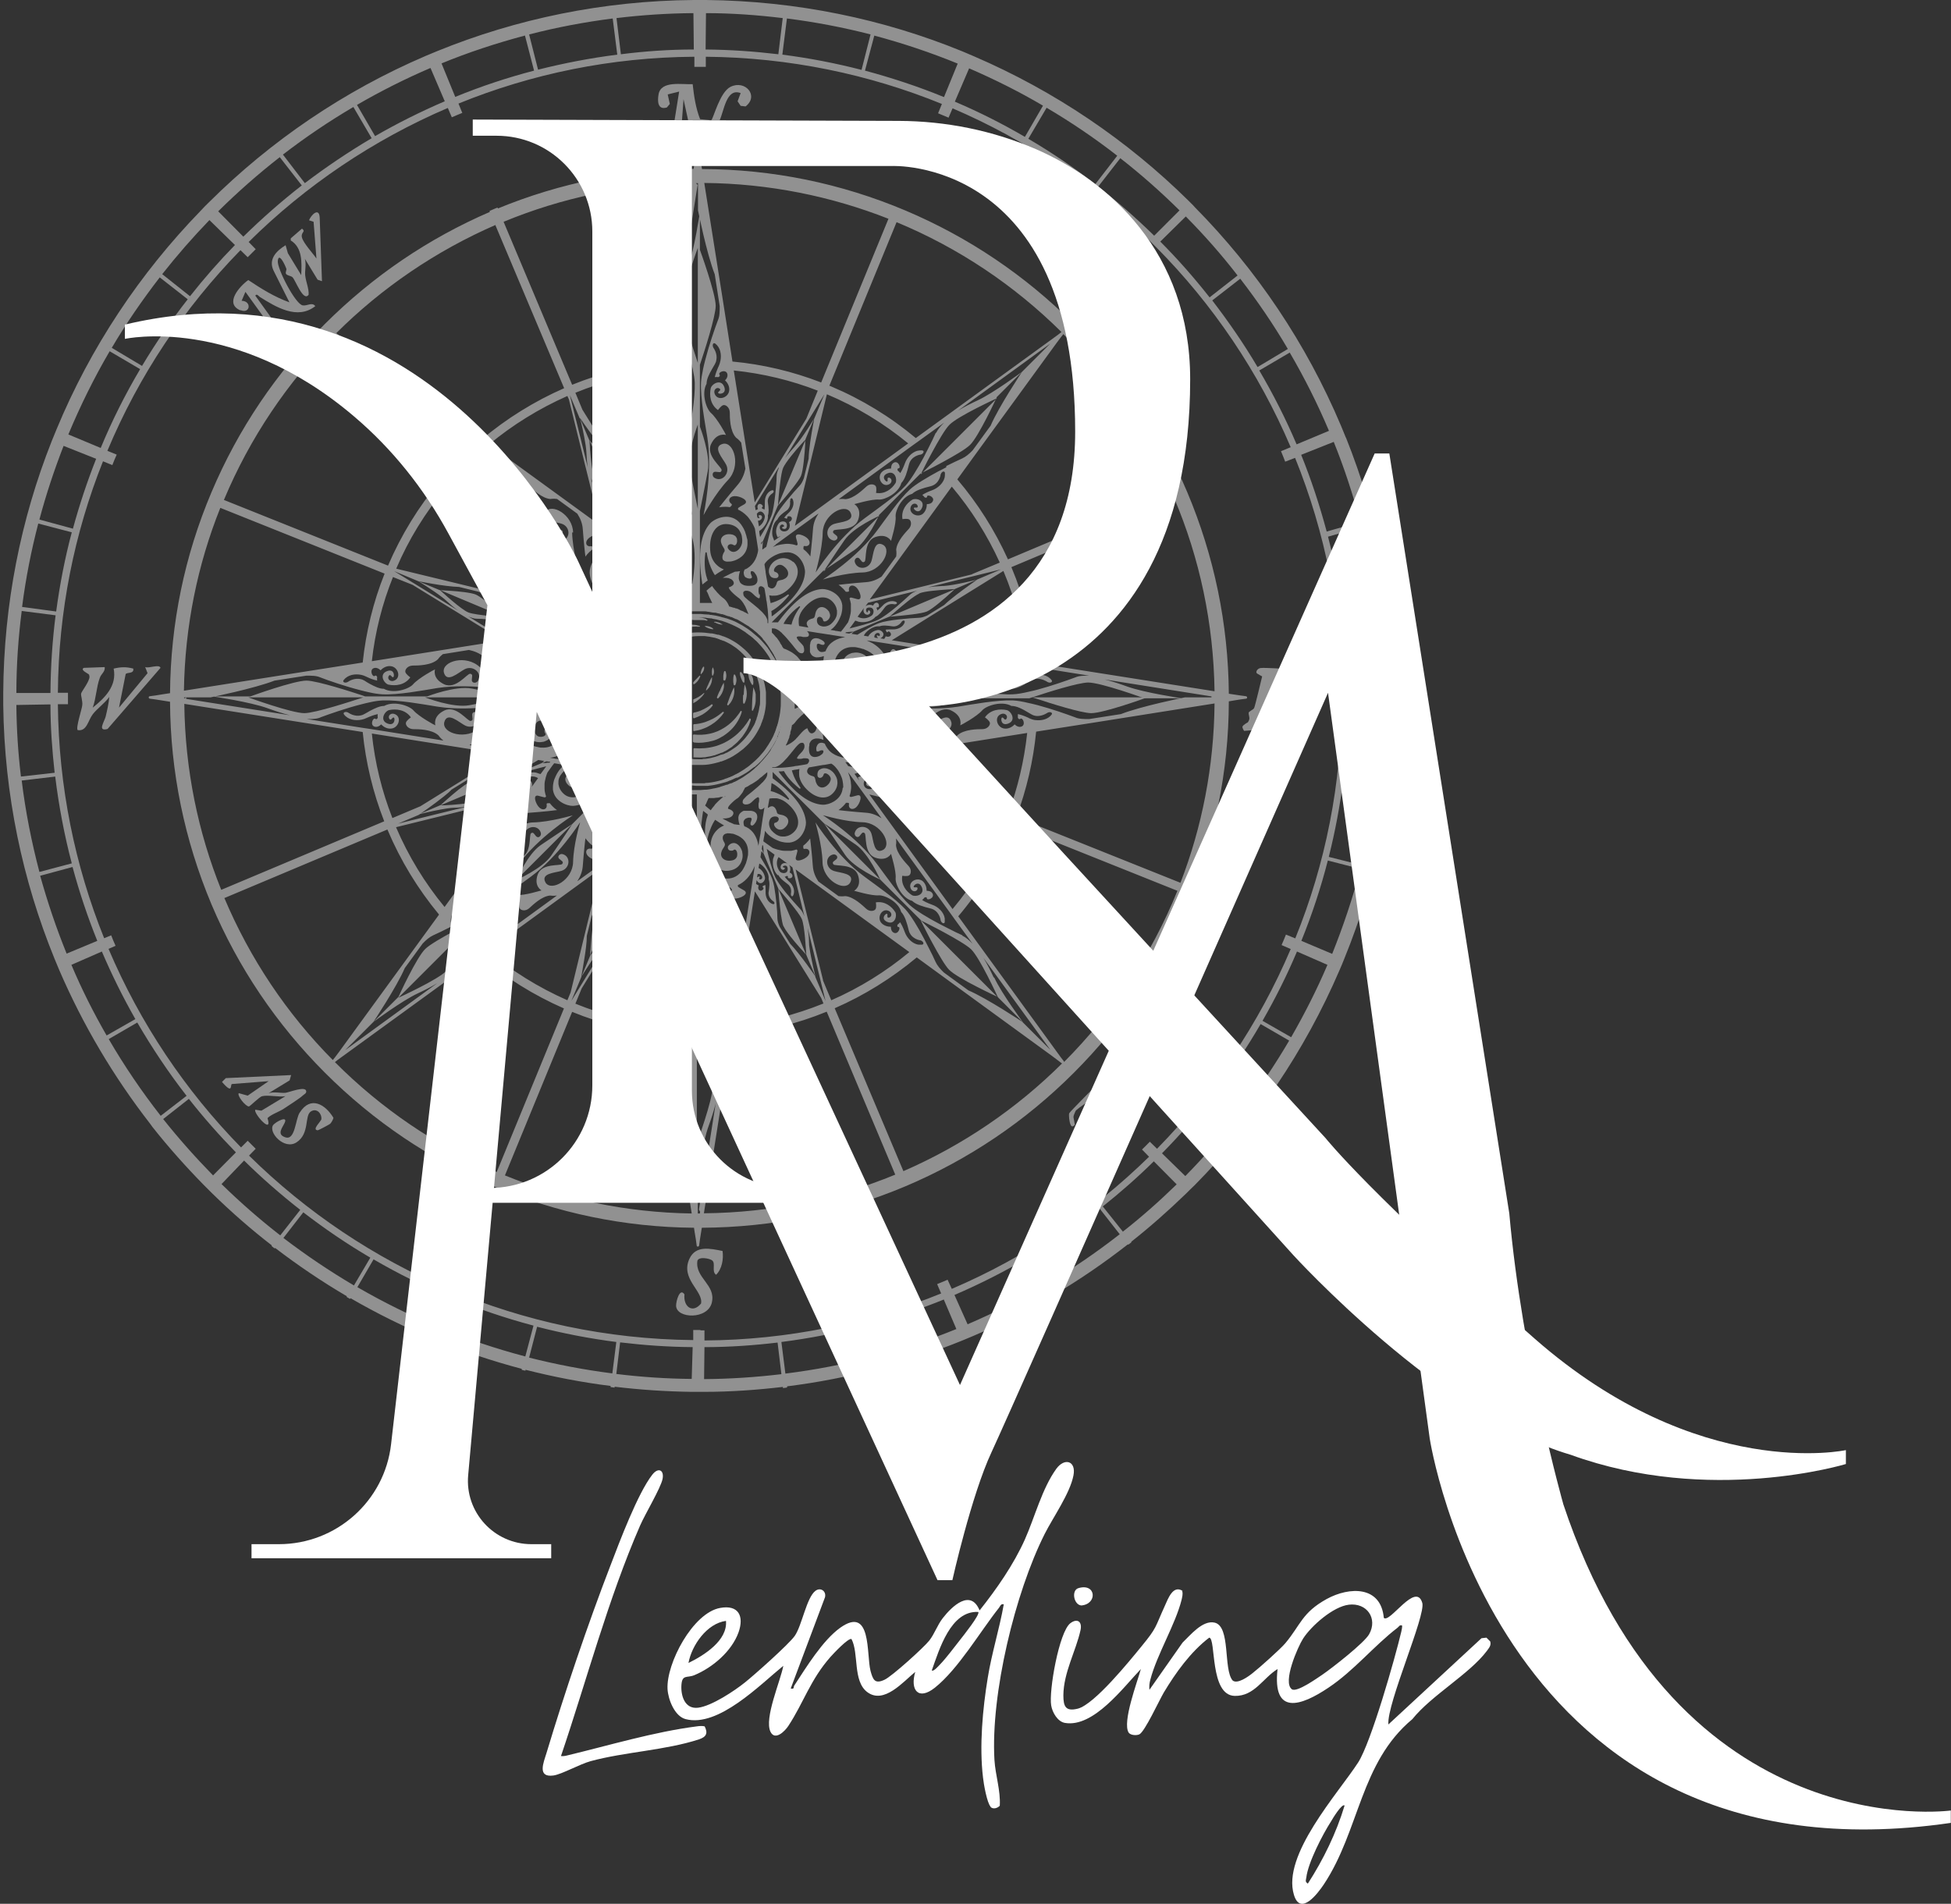 <?xml version="1.0" encoding="UTF-8"?>
<svg id="Layer_1" xmlns="http://www.w3.org/2000/svg" version="1.1" viewBox="0 0 102.47 100">
  <rect x="0" y="0" width="102.47" height="100" fill="#333333" stroke="none"/>
  <!-- Generator: Adobe Illustrator 29.1.0, SVG Export Plug-In . SVG Version: 2.1.0 Build 142)  -->
  <defs>
    <style>
      .st0 {
        fill: #fff;
      }

      .st1 {
        fill: #919191;
      }
    </style>
  </defs>
  <path class="st1" d="M7.63,35.05l.12.31-1.5,1.81.35-1.76c.06-.11.45,0,.4-.29-.36-.1-.66-.09-1.03,0,.18.9-.45,1.53-1.1,2.05.18-.49.19-1.07.37-1.56.08-.23.29-.32.26-.57l-1.1.04c-.21.12.25.3.28.36l.02.1c.01.25-.42.78-.44.89s.09.41.06.62c-.02.2-.35,1.19-.24,1.3.48.08.54-.5.79-.83.23-.3.63-.58.87-.91-.03.34-.11.69-.19,1.03-.07.27-.45.8.1.65l2.78-3.21c-.06-.21-.62.04-.79-.04h-.01Z"/>
  <path class="st1" d="M14.9,58.24c.24-.16.84-.54,1.02-.71.07-.06.19-.11.16-.23-.06-.26-.87.07-1.08.1-.22.03-.61-.07-.89.02l1.1-.67.08-.28-3.43.16-.2.2c.59.69.42.14.52.11l1.93-.15-1.1.76-.47-.13c-.1.13.35.69.53.7.06,0,.55-.51.7-.54.3-.08.88.06,1.22,0l-1.26.76-.32-.05c-.13.15.93,1.37.64.44.2-.2.61-.33.85-.49Z"/>
  <path class="st1" d="M15.74,58.44c-.23.36-.23,1.47-.75,1.3-.49-.15-.14-.53-.04-.76.19-.41-.47-.05-.6.11-.28.38.58,1.34,1.23.91.7-.46.4-1.4.75-1.62.3-.19.57.1.55.4,0,.11-.53.57-.19.59.04,0,.62-.31.65-.34.05-.04.18-.26.17-.32-.43-.71-1.2-1.16-1.76-.28h0Z"/>
  <path class="st1" d="M37.39,68.4c.21-.92-.9-1.28-.76-2.18.08-.23.65-.12.78-.01.19.16-.05.58.2.75.31-.3.4-.83.34-1.25-.65-.13-1.41-.31-1.74.41-.49,1.06.74,1.69.61,2.35-.44.54-.94.17-.87-.48-.25-.38-.45.38-.44.6.02.68,1.67.74,1.88-.18h0Z"/>
  <path class="st1" d="M12.63,16.29c.51.22.61-.48.06-.49l.2-.47.91,1.26.11.32.51.08-.22-.36-.79-1.1c.07-.13.18.03.24.07.85.53,1.97,1.22,2.91.48-.17-.23-.42,0-.66-.04-.39-.06-1.35-1.94-1.31-2.33.05-.51.4.25.45.41.02.06-.06.19-.02.26.06.1.25.1.34.18.16.15.57,1.32.85.92.02-.32-.14-.66-.18-1.01-.03-.23.07-.6-.02-.88l.67,1.1.23.08-.12-3.36c-.04-.53-.45-.12-.56.16l.24.08.15,1.93c-.19-.28-.68-.8-.76-1.1-.08-.29.23-.3,0-.47l-.59.51v.11c.62.38.58,1.15.55,1.82l-.7-1.15-.12-.42c-.49.3-.92.74-.63,1.34l.83,1.66c-.78-.28-1.47-.71-2.16-1.17-.45.32-1.27,1.23-.42,1.59h.01Z"/>
  <path class="st1" d="M65.25,38.17c0,.08.09.22.09.22l.65-.05,1.24-1.11.5-1.11-.15-.98s-1.18-.08-1.37-.05c-.18.02-.29.23-.18.29.11.07.26.15.26.15,0,0-.37,1.56-.42,1.66-.05.1-.29.17-.29.26s.03.15.04.26c.01.11-.08.23-.08.23,0,0-.28.15-.28.23h0Z"/>
  <path class="st1" d="M56.16,58.47c-.04.08,0,.49.08.63.07.14.17.02.2,0,.03-.02-.05-.33-.06-.42,0-.1.07-.21.11-.32s1.25-.9,1.25-.9l-.07-.55s-1.47,1.48-1.51,1.56Z"/>
  <polygon class="st1" points="50 31.35 50 31.35 50 31.35 50 31.35"/>
  <polygon class="st1" points="23.3 41.91 23.3 41.91 23.3 41.91 23.3 41.91"/>
  <polygon class="st1" points="41.94 49.98 41.94 49.98 41.93 49.98 41.94 49.98"/>
  <path class="st1" d="M41.16,48.66c.1.24.54.77.85,1.12.19.21.33.36.33.37h0l-1.46-3.46s.02.23.04.53c.05.5.13,1.2.23,1.44h0Z"/>
  <polygon class="st1" points="31.37 23.28 31.37 23.28 31.37 23.28 31.37 23.28"/>
  <polygon class="st1" points="49.78 42.44 49.78 42.44 49.78 42.44 49.78 42.44"/>
  <polygon class="st1" points="23.52 30.82 23.53 30.82 23.52 30.82 23.52 30.82"/>
  <polygon class="st1" points="30.84 49.76 30.84 49.75 30.84 49.76 30.84 49.76"/>
  <path class="st1" d="M31.23,48.28c-.09.22-.16.79-.19,1.25-.03.35-.04.63-.04.64h0l1.45-3.46s-.23.26-.48.56c-.3.36-.65.81-.74,1.01Z"/>
  <polygon class="st1" points="42.46 23.5 42.46 23.5 42.46 23.5 42.46 23.5"/>
  <polygon class="st1" points="52.37 21.58 52.36 21.58 52.37 21.58 52.37 21.58"/>
  <polygon class="st1" points="20.94 51.68 20.94 51.68 20.94 51.68 20.94 51.68"/>
  <polygon class="st1" points="51.7 52.35 51.7 52.35 51.7 52.34 51.7 52.35"/>
  <path class="st1" d="M48.98,49.55c.31.57.66,1.18.87,1.39.44.45,2.49,1.4,2.52,1.41h0l-3.09-3.09-.33-.33-.6-.6s.17.35.4.79c.07.14.15.28.23.43Z"/>
  <polygon class="st1" points="21.6 20.91 21.6 20.92 21.6 20.91 21.6 20.91"/>
  <path class="st1" d="M36.92,30.68s.05-.04.14-.11c.03-.03.07-.05.11-.08,0-.02-.02-.04-.02-.06-.18-.49-.15-1.07-.1-1.39,0-.04.07-.04.07,0,.07.44.2.75.3.95.03.05.05.09.07.13.02.04.05.07.06.09.03-.02.07-.05.1-.07s.06-.04.09-.06c.1-.06.19-.12.28-.17-.11-.04-.21-.1-.3-.17-.03-.03-.07-.06-.1-.09-.18-.18-.3-.44-.32-.75-.06-.82.29-1.42.9-1.37.26.02.44.11.57.25.03.03.06.07.08.11.05.08.09.17.11.26.02.11.03.22.02.32,0,.06-.02.12-.04.17-.08.2-.25.35-.42.35-.1,0-.21-.06-.29-.19-.07-.16.12-.29.3-.17.11.07.21-.11.18-.29,0-.05-.02-.09-.05-.13-.02-.04-.06-.07-.1-.09-.03-.02-.06-.03-.1-.04-.39-.09-.65.13-.59.4.05.23.2.32.19.44,0,.02,0,.05-.03.08-.06.1-.11.23-.08.34,0,.05.04.09.09.12.03.02.07.03.13.04.06,0,.14,0,.23-.01.06-.01.12-.03.19-.05.33-.12.7-.4.67-.96,0-.07,0-.14-.03-.21-.02-.09-.04-.18-.08-.28,0-.03-.02-.06-.03-.09-.04-.09-.08-.18-.13-.25-.03-.04-.05-.08-.08-.12-.52-.68-1.37-.31-1.62-.03-.48.54-.67,1.52-.4,3.2l.03-.02Z"/>
  <polygon class="st1" points="37.15 13.53 37.15 13.53 37.15 13.53 37.15 13.53"/>
  <path class="st1" d="M36.38,42.58s-.05.04-.14.11c-.03.03-.07.05-.11.08,0,.02.02.04.02.06.18.49.15,1.07.1,1.39,0,.04-.07.04-.07,0-.07-.44-.2-.75-.3-.95-.03-.05-.05-.09-.07-.13s-.05-.07-.06-.09c-.03.02-.07.05-.1.07s-.06.04-.09.06c-.1.06-.19.12-.28.17.11.04.21.1.3.17.03.03.07.06.1.09.18.18.3.44.32.75.06.82-.29,1.42-.9,1.37-.26-.02-.44-.11-.57-.25-.03-.03-.06-.07-.08-.11-.05-.08-.09-.17-.11-.26-.02-.11-.03-.22-.02-.32,0-.06.02-.12.04-.17.08-.2.25-.35.42-.35.1,0,.21.06.29.19.07.16-.12.29-.3.17-.11-.07-.21.11-.18.29,0,.05.02.09.05.13.02.04.06.07.1.09.03.02.06.03.1.04.39.09.65-.13.59-.4-.05-.23-.2-.32-.19-.44,0-.02,0-.05.03-.08.06-.1.11-.23.08-.34,0-.05-.04-.09-.09-.12-.03-.02-.07-.03-.13-.04-.06,0-.14,0-.23,0-.06,0-.12.03-.19.05-.33.12-.7.4-.67.96,0,.07,0,.14.03.21.02.09.04.18.08.28,0,.03.02.06.03.09.04.09.08.18.13.25.03.04.05.08.08.12.52.68,1.37.31,1.62.03.48-.54.67-1.52.4-3.2l-.03.02Z"/>
  <polygon class="st1" points="36.15 59.73 36.15 59.73 36.15 59.73 36.15 59.73"/>
  <path class="st1" d="M45.8,37.31c-.54-.48-1.52-.67-3.2-.4,0,0,.04.05.11.14.03.03.05.07.08.11.02,0,.04-.02.06-.02.49-.18,1.07-.15,1.39-.1.04,0,.04.07,0,.07-.44.07-.75.2-.95.3-.05.03-.09.05-.13.07s-.07.05-.09.06c.02.03.05.07.07.1s.04.06.06.09c.06.1.12.19.17.28.04-.11.1-.21.17-.3.03-.03.06-.07.09-.1.18-.18.44-.3.75-.32.82-.06,1.42.29,1.37.9-.02.26-.11.44-.25.57-.03.03-.07.06-.11.08-.08.05-.17.09-.26.11-.11.02-.22.03-.32.02-.06,0-.12-.02-.17-.04-.2-.08-.35-.25-.35-.42,0-.1.06-.21.19-.29.16-.07.29.12.17.3-.07.11.11.21.29.18.05,0,.09-.02.13-.05.04-.02.07-.06.09-.1.02-.03.03-.06.04-.1.09-.39-.13-.65-.4-.59-.23.05-.32.2-.44.19-.02,0-.05,0-.08-.03-.1-.06-.23-.11-.34-.08-.05,0-.09.04-.12.09-.02.03-.03.07-.04.13,0,.06,0,.14,0,.23,0,.06.03.12.05.19.12.33.4.7.96.67.07,0,.14,0,.21-.03.09-.02.18-.04.28-.08.03,0,.06-.02.09-.03.09-.04.18-.08.25-.13.04-.03.08-.05.12-.08.68-.52.31-1.37.03-1.62l.02.03Z"/>
  <polygon class="st1" points="59.75 37.13 59.75 37.13 59.75 37.13 59.75 37.13"/>
  <path class="st1" d="M36.49,64.75l.06.37.04.3c0,.08.12.08.13,0l.04-.3.1-.63c3.71-.02,7.31-.75,10.7-2.18,3.31-1.4,6.29-3.41,8.84-5.96s4.56-5.53,5.96-8.84c1.43-3.38,2.17-6.97,2.18-10.67l.23-.04.37-.06.3-.04c.08,0,.08-.12,0-.13l-.3-.04-.6-.09c-.03-3.67-.77-7.23-2.18-10.58-1.4-3.31-3.41-6.29-5.96-8.84-2.55-2.55-5.53-4.56-8.84-5.96-3.39-1.43-6.98-2.17-10.69-2.18l-.06-.36-.06-.37-.04-.3c0-.08-.12-.08-.13,0l-.04.3-.11.72c-3.56.04-7.02.74-10.28,2.08l-.02-.05-.42.18.02.05c-3.24,1.4-6.15,3.38-8.66,5.88-2.55,2.55-4.56,5.53-5.96,8.84-1.42,3.35-2.15,6.9-2.18,10.56l-.39.06-.37.06-.3.04c-.08,0-.08.12,0,.13l.3.04.76.12c.02,3.69.76,7.27,2.18,10.65,1.4,3.31,3.41,6.29,5.96,8.84,2.55,2.55,5.53,4.56,8.84,5.96,3.34,1.41,6.89,2.15,10.54,2.18l.04.27h0ZM8.92,36.64h-.08.08s0,0,0,0ZM36.76,63.74h-.11v-1.52s-.46-2.28-.88-3.36l-.26-1.67c0-.28,0-.53.09-.73.17-.43.45-1.25.65-2.01.04-.16.08-.31.11-.46.07-.31.12-.6.13-.81.03-.81-.2-2.09-.33-2.88-.29-1.87.19-4.04.2-4.09-.02.03-.61,1.14-1.29,1.85-.69.72-.32,2.01.26,1.9.61-.15,0-.78-.16-1.1-.23-.46.23-.95.63-.68.12.09.11.31-.06.31s-.3-.08-.33.08c-.03.16.85.75.55,1.38-.3.62-.76.48-.78.47,0,.03.46.87.78,1.15.26.22.52,1.04.24,1.54,0,.27-.15.56-.33.86-.03.05-.06.1-.09.16-.06.1-.09.2-.1.29-.03.3.14.54.14.54.11.15.03.34-.08.25-.24-.19-.32-.51-.29-.81.02-.13.05-.26.11-.37,0-.03.02-.05.04-.08.1-.22.15-.41.17-.5-.06,0-.13,0-.19,0-.06.03-.1.07-.06.12.1.12-.3.3-.4.07-.06-.15.03-.29.11-.37-.14-.13-.24-.32-.22-.52.03-.42.67-.6.78-.13.03.18-.13.31-.27.22-.13-.09.1-.15.07-.23-.02-.08-.48-.07-.31.34s.64.14.7-.09c.08-.37.03-.86-.38-1.15,0,0-.16.23-.28.26-.13.03-.33-.12-.34-.38,0-.26,0-.98-.33-1.33,0,0-.14-.09-.27-.26l-.22-1.37c.06-.28.17-.57.4-.84.47-.55.97-1.17.98-1.19,0,0-.25.06-.56,0-.05.03-.15.12-.09.17.21.14.13.39-.15.41-.28.02-.83-.24-.52-.43.29-.17.36-.18.32-.28-.15-.07-.3-.17-.45-.32-.03-.03-.06-.06-.09-.1-.07-.09-.15-.19-.21-.31h0c-.05-.09-.09-.18-.13-.27l-.03-.21-.08-.51-.02-.1-.02-.16-.02-.14c0-.06.02-.12.03-.18.03-.12.07-.23.12-.33.1-.19.23-.34.4-.44,0,0,0,0,.02,0,.05-.03.1-.06.16-.08v-.02s.03-.07.04-.11c.02-.09,0-.16-.05-.22,0,0,0-.02-.02-.03,0,0-.02-.02-.04-.03s-.04-.02-.06-.03c-.02,0-.04-.02-.06-.02-.05,0-.1-.02-.15,0h0s-.03,0-.03,0c-.03.02-.04.05-.03.08,0,.05.04.11.06.16,0,.04,0,.07,0,.1,0,0-.03.02-.05.03-.04,0-.1-.02-.15-.07,0,0-.02-.02-.03-.03-.02-.03-.04-.06-.06-.1-.11-.22-.12-.55.31-.56h.1s.09,0,.13.02c.02,0,.03,0,.05,0,.02,0,.03,0,.05,0h0s.1.04.13.07c.02,0,.03.03.05.04.06.07.09.15.1.24,0,.15-.03.3-.07.39h0c.09-.02.19-.02.27-.03h0c.06-.03.14-.06.22-.1.03,0,.06-.03.1-.05.03,0,.05-.03.08-.04.08-.04.16-.08.24-.13h-.13s-.08,0-.12,0c-.05,0-.1-.02-.14-.04h0c-.06-.02-.1-.05-.14-.1-.19-.25.21-.35.21-.35,0,0,.03-.07-.22-.3-.05-.05-.12-.11-.2-.18-.02-.02-.04-.03-.06-.05,0,0-.02-.02-.03-.03-.02-.02-.05-.04-.07-.06-.07-.07-.13-.15-.18-.23,0,0,0,0,0-.02,0-.02-.03-.04-.04-.07-.03-.05-.06-.1-.08-.16-.02-.04-.04-.09-.06-.13,0,0,.02,0,.03,0,.02,0,.04.03.07.04,0,0,.02,0,.02,0,0,0,.02,0,.03.02.03.02.06.03.09.05,0,0,.02,0,.03,0h.02s.04.02.07.03c0,0,.03,0,.04.02,0,0,0,0,.02,0,.04.02.07.03.11.05h0s.02,0,.03,0c.02,0,.04.02.07.03,0,0,.02,0,.03,0,0,0,.02,0,.03,0h0s.06.02.09.04h.03s.08.03.13.05h0s.09.03.14.05c.02.03.04.06.07.09.04.04.08.09.13.12.12.09.23.2.33.31.04.05.08.1.12.14.02.03.05.06.07.09.03.04.05.07.07.1.1-.08.2-.16.29-.24,0-.04-.03-.07-.05-.11-.02-.05-.05-.11-.07-.17-.02-.05-.04-.09-.06-.14h0s.08,0,.12,0h.41v4.59s-.25,1.21-.41,2.08c-.16.86.4,2.32.41,2.35v-4.42s.25,1.21.41,2.08c.17.87-.41,2.34-.41,2.35h0v3.25h0s.03.1.08.25c.21.63.74,2.3.75,2.84,0,.67-.82,2.93-.83,2.95v-6.04s-.03.1-.08.24c-.21.63-.74,2.3-.75,2.84,0,.67.82,2.92.83,2.95h0v1.98s.29-1.97.62-2.88c.13-.36.27-.77.37-1.18l-.88,5.58.06.1ZM24.27,48.68c-.13.07-.28.15-.43.23-.6.32-1.27.71-1.5.93-.46.44-1.4,2.49-1.41,2.52h0l-1.32,1.32s1.51-1.12,2.33-1.5c.32-.15.69-.33,1.03-.54l-4.84,3.52,1.48-1.48s1.22-1.83,1.65-2.83l.94-1.29c.18-.19.36-.34.55-.43.22-.1.54-.25.89-.43.14-.07.28-.15.43-.22.58-.31,1.15-.66,1.45-.93.56-.52,1.25-1.53,1.7-2.13,1.05-1.44,2.82-2.56,2.86-2.59-.04,0-1.17.35-2.09.37-.94.02-1.55,1.13-1.09,1.44.51.3.52-.51.63-.84.15-.46.78-.48.88-.03.02.14-.13.28-.25.16-.11-.12-.15-.25-.27-.16s.06,1.07-.56,1.29c-.61.21-.82-.19-.83-.2,0,.03-.28.89-.24,1.29.02.32-.34,1.04-.87,1.18-.21.2-.57.3-.97.4-.41.1-.51.52-.52.58h0c-.03.17-.2.25-.22.11-.01-.11,0-.22.04-.33.1-.27.37-.49.63-.58.25-.09.44-.19.52-.25-.05-.03-.09-.08-.13-.12-.06-.02-.12-.02-.12.04-.01.15-.4,0-.31-.22.06-.15.22-.17.32-.17,0-.18.06-.37.2-.5.3-.26.84.05.61.43-.1.14-.29.12-.33-.03-.03-.15.17-.04.2-.1.04-.07-.27-.37-.44.02-.16.39.33.52.52.41.3-.19.59-.55.51-1.02,0,0-.26.05-.36-.02s-.14-.3.02-.48.64-.66.67-1.11c0,0-.03-.15,0-.35l.77-1.06c.23-.15.5-.27.82-.29.68-.05,1.42-.13,1.44-.14-.01,0-.21-.13-.38-.36-.06,0-.19-.02-.17.06.05.24-.17.35-.37.18s-.39-.72-.06-.63c.31.08.36.12.4.03-.03-.08-.05-.17-.07-.27,0-.04-.01-.09-.01-.13v-.23c0-.11.03-.23.06-.35,0-.03.02-.05.02-.07.02-.07.04-.13.07-.2l.25-.35.11-.14.24.04.1.02.21.03c-.17.11-.33.29-.47.58-.06.12-.1.23-.12.34-.02.08-.03.17-.03.24v.13c.07.62.74.87,1.06.86.64-.04,1.39-.51,2.26-1.67.02-.03.04-.05.06-.08h.34l-2.7,2.7s-.97.64-1.66,1.11c-.68.46-1.27,1.81-1.29,1.84l2.95-2.95s-.64.98-1.11,1.66c-.47.69-1.83,1.28-1.84,1.29h0l-2.16,2.16h0s-.15.3-.35.68c-.07.13-.15.28-.23.43-.32.6-.71,1.27-.93,1.5-.44.46-2.5,1.4-2.52,1.41l3.18-3.18.33-.33.52-.52s-.3.15-.68.35v-.05ZM16.83,37.68c.46-.17,1.34-.48,2.13-.68.16-.04.31-.08.46-.11.26-.06.5-.09.69-.1.81-.03,2.09.2,2.88.33,1.87.29,4.04-.19,4.09-.2-.03.02-1.14.61-1.85,1.29-.72.69-2.01.32-1.9-.26.15-.61.78,0,1.1.16.46.23.95-.23.68-.63-.09-.12-.31-.11-.31.06s.08.3-.08.33c-.16.03-.75-.85-1.38-.55-.62.3-.48.76-.47.78-.03,0-.87-.46-1.15-.78-.22-.26-1.04-.52-1.54-.24-.23,0-.48.12-.75.26-.09.05-.18.11-.28.16-.06.03-.11.06-.17.07-.35.1-.66-.12-.66-.12-.15-.11-.34-.03-.25.08.21.28.6.34.93.27.09-.02.18-.05.26-.09.07-.03.13-.06.19-.08.17-.07.31-.1.39-.12-.01.06-.01.13,0,.19-.03.06-.07.1-.12.06-.12-.1-.3.3-.07.4.15.06.29-.03.37-.11.13.14.32.24.52.22.42-.03.6-.67.13-.78-.18-.03-.31.13-.22.27.09.13.15-.1.23-.07.08.02.07.48-.34.31s-.14-.64.09-.7c.37-.08.86-.03,1.15.38,0,0-.23.16-.26.28-.03.13.12.33.38.34.26,0,.98,0,1.33.33,0,0,.09.14.26.27l-3.78-.6-.47-.07-2.93-.46c.28,0,.53,0,.73-.09h0ZM15.99,37.46c-.67,0-2.93-.82-2.95-.83h6.04s-.05.02-.12.04c-.49.16-2.38.78-2.97.79ZM22.33,36.63h4.42s-1.21.25-2.08.41c-.87.17-2.34-.41-2.35-.41h.01ZM30.83,38.22s.07-.03.3.22c.02.02.04.05.07.07.05.05.1.12.16.19,0,0,.02.02.02.03.02.03.05.06.08.08.02.02.04.04.06.06.06.05.12.09.19.13.02,0,.04.02.05.03.06.03.11.06.17.09.08.04.15.07.23.09,0,.02.02.04.03.06,0,0,.02.03.02.04h0s.02.04.03.05c0,.02.03.05.04.07h0s.02.03.03.04c0,.02.03.04.04.07,0,.02.02.03.03.05s.03.04.04.06c0,.02.02.03.04.05,0,.02.02.03.03.05h0s.03.04.04.05c0,.02.02.03.04.05l.02.02s.02.02.03.03c0,.02.02.03.04.05,0,0,0,0,0,.02,0,0,.02.02.03.04,0,0,0,.02.02.02,0,0,0,.02.02.02,0,0,.02.02.03.03v.17h-.1c-.08,0-.18-.04-.27-.11h0s-.08-.06-.12-.1c-.02,0-.03-.03-.05-.05-.16-.15-.31-.33-.46-.51-.02-.02-.03-.04-.05-.06-.05-.07-.11-.13-.15-.19-.12-.14-.22-.24-.28-.27h-.03s-.09,0-.12.02c-.02,0-.04.03-.05.06-.02.04-.02.1-.01.16,0,.03.01.05.02.08,0,0,0,.02.01.03.02.04.05.08.08.12.06.06.11.12.16.17.08.1.13.17.11.21,0,0-.03.02-.06.03-.04,0-.08,0-.14,0-.04,0-.08-.02-.13-.03-.03,0-.05,0-.08,0-.11,0-.2,0-.23.08-.03.08.03.17.1.23l-.32-.05-.24-.04-.27-.04-.34-.05-.17-.03-.32-.05h-.05l-.14-.03h-.03l-.14-.03c.06,0,.12-.02.18-.03.34-.08.61-.26.77-.52.03-.05.06-.1.08-.16,0,0,0-.02.01-.03.08-.04.15-.05.21-.05.07,0,.12.03.16.07.02.02.03.04.05.06,0,0,.02.02.02.04.01.03.02.05.03.08v.13s0,.03-.02.04h0s-.03.03-.05.03c-.04,0-.08,0-.13-.03-.02,0-.05-.02-.07-.03h-.04s-.04,0-.06,0c0,0-.01,0-.02.02,0,0-.01.02-.02.03v.05s.04.07.09.11c.04.03.09.06.14.08.22.1.51.09.54-.3v-.13h0v-.1s0-.04-.01-.05c0-.02,0-.03-.01-.05v-.02c-.02-.07-.06-.12-.1-.16-.03-.04-.07-.06-.11-.08s-.09-.03-.14-.04c-.15,0-.3.03-.39.07.01-.09.02-.17.03-.25v-.03c.03-.06.06-.14.1-.22.01-.03.02-.05.04-.08.01-.03.03-.06.04-.08.04-.08.08-.17.13-.25v.13s0,.09.02.14c0,.05.02.1.04.14.02.05.05.09.09.12.25.19.35-.21.35-.21h-.02ZM30.71,37.29c.08-.1.16-.2.24-.29.04,0,.07.03.11.05.06.02.12.05.19.08h0c.06.03.13.06.19.09.01,0,.03,0,.04.02.03,0,.05.03.08.04,0,.05.01.09.02.14,0,.03,0,.05.01.08v.02s0,.06.02.1v.02s.01.06.02.1v.02s.01.06.02.1v.06s0,.04.01.06h0c.02.07.04.14.06.21-.09-.04-.18-.09-.26-.16-.04-.04-.09-.08-.12-.13-.09-.11-.19-.22-.3-.32-.03-.03-.06-.05-.09-.07-.02,0-.04-.03-.05-.04-.03-.03-.07-.05-.1-.08-.04-.03-.07-.05-.1-.07v-.03ZM31.45,33.43s-.03-.02-.06-.03c-.04,0-.09,0-.14,0-.05,0-.09.02-.14.03h-.06c-.11,0-.2,0-.23-.08-.03-.08.03-.17.1-.23h.02l.09-.02.43-.07h.05l.14-.03c.27-.04.54-.07.81-.07h.3v.04h-.1c-.09,0-.18.05-.28.11h0s-.07.06-.11.09c-.02.02-.04.04-.07.06-.15.15-.31.33-.45.51-.01.02-.03.03-.04.05-.06.07-.11.14-.16.2-.04.05-.08.09-.11.12-.06.07-.12.11-.16.13-.07.02-.12.02-.15,0-.05-.04-.07-.11-.06-.2,0-.02,0-.04.02-.07h0s.01-.04.02-.06c.02-.04.05-.08.08-.12.06-.06.11-.12.16-.17.08-.1.13-.17.11-.21h-.01ZM28.64,33.29l-.1.02c-.07-.06-.11-.1-.11-.1h0l-1.86-.78h0s-.39-.03-.82-.07c-.45-.05-.95-.11-1.15-.19-.18-.07-.53-.34-.84-.6-.35-.29-.65-.58-.66-.58l3.46,1.45s-.24-.21-.52-.44c-.37-.31-.84-.68-1.05-.77-.24-.1-.9-.17-1.38-.2-.29-.02-.51-.03-.51-.03h0l-1.13-.47s.75.45,1.25.84c.09.07.18.14.25.21.17.16.38.34.59.49l-1.7-1.05-1.61-.99-.05-.03.05.02,1.22.51s.31.06.72.13c.46.08,1.04.16,1.42.17l1.02.25c.16.06.3.13.4.23.23.22.69.63,1.11.94.21.16.41.29.56.36.36.17.92.31,1.38.42.05,0,.1.02.15.04l.02.03.13.17c-.25-.03-.44-.03-.45-.03l.21.09v-.04ZM27.27,33.3c-.1-.06-.21,0-.19.1.02.1.11-.02.15,0,.02,0,0,.06-.02.1l-.2.03s-.03-.02-.05-.04c-.2-.2.07-.4.22-.38.18.03.38.13.49.31l-.3.05c0-.07-.02-.14-.1-.19h0ZM27.61,33.09c-.11-.08-.24-.13-.37-.15h-.13c-.18-.07-.42-.04-.69,0-.3.04-.47-.23-.47-.23-.06-.1-.18-.1-.17,0,.07.27.38.4.64.39.18,0,.32,0,.38.02-.02.03-.04.07-.05.11-.03.03-.07.04-.09,0-.04-.09-.24.1-.13.21.07.07.18.05.24.02l.06.12-.22.04-2.01-1.24c.16.07.31.12.44.12.3,0,.86.05,1.35.12.29.04.56.09.74.16.31.11.71.35,1.07.56.01,0,.03.02.04.02l-.32.05c-.05-.1-.16-.22-.3-.31h-.01ZM26.41,33.64l-6.88,1.09c.17-1.54.55-3.03,1.11-4.42l1.03.41,4.75,2.92h-.01ZM30.1,27.97c-.02-.94-1.13-1.55-1.44-1.09-.3.51.51.52.84.63.46.15.48.78.03.88-.14.02-.28-.13-.16-.25.12-.11.25-.15.16-.27s-1.07.06-1.29-.56c-.21-.61.19-.82.2-.83-.03,0-.89-.28-1.29-.24-.32.02-1.04-.34-1.18-.87-.2-.21-.3-.57-.4-.97-.08-.33-.37-.46-.51-.51-.05-.01-.08-.02-.08-.02-.17-.03-.25-.2-.11-.22.14-.02.27,0,.39.07.24.12.44.36.52.6.09.25.19.44.25.52.03-.05.08-.09.12-.13.02-.06.02-.12-.04-.12-.15-.01,0-.4.22-.31.15.06.17.22.17.32.18,0,.37.06.5.2.26.3-.05.84-.43.61-.14-.1-.12-.29.03-.33.15-.03.04.17.1.2.07.04.37-.27-.02-.43-.39-.16-.52.33-.4.52.19.3.55.59,1.02.51,0,0-.05-.26.02-.36s.3-.14.48.02.66.64,1.11.67c0,0,.15-.03.35,0l1.06.77c.15.23.27.5.29.82.05.68.13,1.42.14,1.44,0-.01.13-.2.36-.38.01-.06.02-.19-.06-.17-.24.05-.35-.17-.18-.37s.72-.39.63-.06c-.08.31-.12.36-.03.4.08-.03.17-.05.27-.07.04,0,.09-.01.13-.01h.23c.11,0,.23.03.35.06.03,0,.05.02.07.02.07.02.13.04.2.07l.35.25.14.11-.04.24-.02.1-.03.21c-.11-.17-.29-.33-.58-.47-.12-.06-.23-.1-.34-.12-.09-.02-.17-.03-.24-.03h-.13c-.62.07-.87.74-.86,1.06.04.64.51,1.39,1.67,2.26.03.02.05.04.08.06v.33l-2.7-2.7s-.64-.97-1.11-1.66c-.47-.69-1.84-1.29-1.84-1.29l-2.16-2.16s-.13-.26-.32-.62c-.07-.13-.15-.28-.23-.43-.33-.62-.73-1.32-.96-1.56-.44-.45-2.49-1.4-2.52-1.41l-1.32-1.32s1.12,1.51,1.5,2.33c.15.32.33.69.54,1.03l-3.52-4.84,1.48,1.48s1.83,1.22,2.83,1.65l1.29.94c.19.18.34.36.43.55.1.23.27.58.46.95.07.14.15.28.23.43.3.56.64,1.11.9,1.4.52.56,1.53,1.25,2.13,1.7,1.44,1.05,2.56,2.82,2.59,2.86-.01-.03-.35-1.17-.37-2.09h.05ZM35.6,16.81c.17.45.47,1.32.67,2.1.04.16.08.31.11.46.06.28.1.52.11.72.03.81-.2,2.09-.33,2.88-.29,1.87.19,4.04.2,4.09-.02-.03-.61-1.14-1.29-1.85-.69-.72-.32-2.01.26-1.9.61.15,0,.78-.16,1.1-.23.46.23.95.63.68.12-.09.11-.31-.06-.31s-.3.08-.33-.08c-.03-.16.85-.76.55-1.38-.3-.62-.76-.48-.78-.47,0-.03.46-.87.78-1.15.26-.22.52-1.04.24-1.54,0-.24-.12-.5-.28-.77-.05-.08-.1-.16-.15-.25-.04-.07-.07-.13-.08-.2-.08-.34.13-.63.13-.63.11-.15.03-.34-.08-.25-.27.21-.34.58-.27.9.02.1.05.2.09.28.03.06.05.11.07.17.07.18.11.33.13.41-.06-.01-.13-.01-.19,0-.06-.03-.1-.07-.06-.13.1-.12-.3-.3-.4-.07-.06.15.03.29.11.37-.14.13-.24.32-.22.52.03.42.67.6.78.13.03-.18-.13-.31-.27-.22-.13.09.1.15.07.23-.02.08-.48.07-.31-.34s.64-.14.7.09c.08.37.03.86-.38,1.15,0,0-.16-.23-.28-.26-.13-.03-.33.12-.34.38,0,.26,0,.98-.33,1.33,0,0-.14.09-.27.26l.6-3.8.07-.47.46-2.91c0,.28,0,.53.09.73h.01ZM34.28,31.1s-.09-.07-.16-.07h-.06s-.05.01-.08.02c0,0-.02,0-.03.01-.04.02-.08.05-.12.08-.06.06-.12.11-.17.16-.1.08-.17.13-.21.11,0,0-.02-.03-.03-.06,0-.04,0-.08,0-.14,0-.04.02-.08.03-.13,0-.03,0-.05,0-.08,0-.11,0-.2-.08-.23-.08-.03-.17.03-.23.1l.05-.32.04-.24.04-.27.05-.34.03-.17.03-.19.02-.12.03-.19v-.03l.03-.14c0,.06.02.12.03.18.08.34.26.61.52.77.03.02.06.03.09.05.02.01.05.02.07.03,0,0,.02,0,.03.01.04.08.05.15.05.21,0,.02,0,.04,0,.06,0,.04-.03.07-.06.1-.02.02-.04.03-.06.05,0,0-.02.02-.04.02-.03.01-.05.02-.08.03h-.12s-.03,0-.04-.02h0s-.03-.03-.03-.05c0-.05.04-.13.06-.2v-.04s0-.04,0-.06c0,0,0-.01-.02-.02,0,0-.02-.01-.03-.02-.04-.01-.09.01-.13.06,0,.01-.02.02-.03.03-.03.04-.06.09-.08.14-.1.22-.09.51.3.54h.12s.07,0,.11-.01c.02,0,.04,0,.05-.01.02,0,.03,0,.05-.01h.02c.07-.02.12-.06.16-.1,0,0,0-.01.02-.02.06-.07.09-.15.1-.23,0-.15-.03-.3-.07-.39.09.01.17.02.26.03h.03c.06.03.14.06.22.1.03.01.05.02.08.04.03.01.06.03.08.04.08.04.17.08.25.13h-.13s-.09,0-.14.02c-.05,0-.1.02-.14.04-.05.02-.09.05-.12.09-.19.25.21.35.21.35,0,0,.03.07-.22.31-.04.04-.09.08-.14.13-.04.03-.08.06-.12.1,0,0-.02.02-.03.03-.03.02-.06.05-.08.08-.04.05-.08.09-.12.15-.02.03-.05.07-.07.11,0,.02-.02.04-.03.05-.03.06-.06.11-.09.17-.05.12-.1.23-.13.34,0,.03-.02.05-.03.08h0s-.09.06-.14.09h0s0,0-.02,0c-.04.03-.08.06-.12.09,0,0-.02,0-.03.02-.04.03-.09.06-.13.1h0s-.02,0-.03.02c-.02,0-.04.03-.05.04-.02,0-.03.03-.05.04h-.4v-.1c0-.08.04-.18.11-.27h0s.06-.08.1-.12c0-.02.03-.03.05-.05.15-.16.33-.31.51-.46.02-.02.04-.03.06-.05.07-.05.13-.11.19-.15.09-.08.17-.15.22-.21.02-.03.04-.05.05-.08.02-.07.02-.12,0-.15l-.02-.02ZM33.23,28.84c-.03-.24-.03-.41-.03-.42l.1.25-.03.2-.04-.03ZM32.91,26.99c-.03-.17,0-.37.03-.59.04-.3-.23-.47-.23-.47-.1-.06-.1-.18,0-.16.27.07.4.38.39.63,0,.18,0,.32.02.38.03-.02.07-.04.11-.05.03-.03.04-.07,0-.09-.09-.04.1-.25.21-.14.07.07.05.18.02.24.05.02.1.05.14.08l-.03.2s-.03-.06-.06-.09c-.2-.2-.4.07-.38.22.03.19.14.4.34.51l-.04.23c-.06-.02-.12-.07-.18-.13-.17-.16-.33-.44-.3-.69,0-.03-.02-.06-.03-.1v.02ZM33.4,27.22s.09,0,.14-.05l-.03.18c-.08.02-.16,0-.22-.09-.06-.1,0-.21.1-.19.1.02-.02.11.01.15ZM34.74,26.05c-.28-.02-.83.24-.52.43.29.17.36.18.32.28-.16.07-.32.18-.47.34-.1.11-.19.23-.28.39h0c-.05.09-.09.18-.13.27l.03-.22.13-.84.33-2.08c.06.28.18.57.4.83.48.56.98,1.19.98,1.19,0,0-.24-.06-.56-.01-.05-.03-.15-.12-.09-.17.21-.14.13-.39-.15-.41h.01ZM35.07,31.81h0c.04-.12.1-.24.19-.34.04-.04.08-.09.13-.12.11-.09.22-.19.32-.3.03-.03.05-.06.08-.09,0-.02.03-.04.04-.05.03-.03.05-.07.08-.1.03-.04.05-.07.07-.1.1.08.2.16.29.24,0,.04-.03.07-.05.11-.02.06-.05.12-.08.19h0c-.03.06-.06.13-.09.19,0,.01,0,.03-.02.04-.02.05-.05.1-.08.15-.03,0-.07.01-.1.02h-.02s-.06.01-.09.02h-.04s-.05.01-.08.02h-.05s-.05.01-.07.02c0,0-.03,0-.04.01h-.04s-.03,0-.04.01c0,0-.02,0-.04.01-.03,0-.06.02-.08.02h-.02s-.09.03-.13.04c-.02,0-.04.01-.05.02h-.02s0-.02,0-.03l.02.02ZM36.2,30.54s-.05-.04-.07-.06c0-.01,0-.03,0-.04.19-.5.15-1.09.11-1.41,0-.04-.07-.04-.07,0-.07.46-.21.77-.31.97-.05.1-.1.16-.13.2-.16-.11-.32-.22-.47-.3.15-.06.28-.14.38-.25.19-.19.31-.44.33-.76.06-.82-.29-1.42-.9-1.37-.27.02-.46.12-.59.27-.1.11-.15.24-.18.38-.02.1-.02.2,0,.29,0,.06.02.12.05.18.08.19.23.33.39.34.09,0,.19-.03.27-.12.02-.02.03-.04.05-.07,0-.03,0-.05,0-.07,0-.05-.03-.09-.07-.12-.04-.02-.1-.03-.16-.02-.03,0-.06.02-.08.04-.11.07-.2-.11-.18-.28,0-.08.05-.17.13-.22.03-.02.07-.04.12-.05.39-.09.65.13.59.4s-.27.35-.17.52c0,.02.03.05.04.07.07.14.09.32-.08.4-.03.01-.06.02-.11.03-.06,0-.15,0-.25-.02-.06-.01-.13-.03-.2-.06-.33-.12-.67-.41-.64-.97,0-.06,0-.11.02-.17.02-.1.04-.2.08-.31,0-.02,0-.04.02-.05.06-.15.13-.28.2-.38.52-.71,1.38-.34,1.64-.05.48.54.67,1.52.4,3.2,0,0-.07-.06-.18-.14h.01ZM36.6,18.91c-.18-.54-.77-2.36-.78-2.94,0-.67.82-2.93.83-2.95v6.04s-.02-.06-.05-.15ZM36.65,22.31v4.42s-.25-1.21-.41-2.08c-.17-.87.41-2.34.41-2.35h0ZM33.65,26.44l-1.32-2.12-1.74-2.8-.37-.89c1.42-.58,2.94-.97,4.53-1.16l-1.1,6.96h0ZM30.48,21.98s.36.53.75,1.04c.19.25.4.5.56.67l.55.89c.07.16.12.31.12.44,0,.26.04.72.1,1.17.05.36.11.71.19.92.12.33.38.76.61,1.14l-.05.31c-.07-.08-.12-.13-.12-.13l-.78-1.86s-.03-.47-.09-.96c-.05-.41-.11-.83-.18-1.01s-.33-.51-.59-.81c-.3-.35-.59-.67-.6-.67l-.48-1.13s.12.45.21.94c.06.31.11.63.12.86.01.24.03.5.07.76l-.69-2.79-.25-1.01v-.04.04l.52,1.23h.03ZM32.42,27.3c-.08-.18-.27-.32-.49-.48-.25-.18-.17-.49-.17-.49.02-.11-.06-.2-.11-.12-.14.24,0,.56.18.72.13.12.22.23.26.28-.04,0-.08.02-.11.04-.04,0-.08-.02-.06-.06.03-.09-.24-.1-.24.06,0,.1.09.16.15.18-.05.11-.06.24,0,.35.01.02.02.04.04.06l-.19-.14-.63-2.58c.06.16.13.3.23.4.25.26.75.83,1.07,1.29.1.14.18.27.23.37.11.23.2.54.29.85.06.22.11.45.16.64l-.41-.3c.02-.06.03-.11.05-.15.09-.19.05-.72-.24-.94v.02ZM32.3,27.68c-.03-.11-.15-.15-.21-.06-.06.08.09.06.1.11,0,.05-.26.16-.26-.12s.33-.24.42-.12c.14.19.22.48.06.75,0,0,0,0-.03-.02l-.44-.32c.16.08.39,0,.36-.23h0ZM30.99,23.62c-.02-.29-.03-.5-.03-.51l1.46,3.46s-.16-.18-.35-.41c-.32-.38-.76-.92-.87-1.16-.1-.24-.17-.91-.21-1.38ZM31.51,27.59l-5.83-4.24c1.24-1.03,2.63-1.89,4.12-2.55l.08.18s1.63,6.61,1.63,6.61ZM32.99,32.95h0,0ZM32.72,31.33h-.16s-.09-.01-.14-.02c-.17-.04-.33-.13-.48-.26-.59-.5-.75-1.13-.31-1.52.1-.09.21-.15.31-.18.04-.01.08-.02.13-.03h.14c.12,0,.23.05.33.11.09.06.17.13.24.21.05.06.08.12.1.19.04.12.04.24,0,.34-.02.07-.06.12-.12.16-.07.04-.16.06-.27.03-.15-.06-.11-.25.07-.31h.02c.13-.03.05-.24-.11-.33-.09-.05-.19-.06-.31.01-.04.03-.08.06-.11.09-.21.2-.2.45,0,.57.06.04.12.06.17.07s.1.02.14.03c.07.02.12.04.14.13.04.18.18.42.43.23,0,0,0,0,.02-.01,0,0,0-.01.02-.02v.03l-.04.23-.04.23s-.11.02-.16.02ZM32.82,31.71c-.02.14-.03.27-.04.41h-.02s-.11-.06-.16-.09c-.33-.22-.6-.52-.74-.72-.02-.03.02-.07.05-.05.22.16.42.27.59.34.05.02.1.04.15.06.07.02.13.04.18.05h0ZM30.06,30.04s-.98-.64-1.66-1.11c-.69-.47-1.28-1.83-1.29-1.84,0,0,2.95,2.95,2.95,2.95ZM20.93,20.91l3.22,3.22.33.33.47.47s-.27-.13-.62-.32c-.13-.07-.28-.15-.43-.23-.62-.33-1.32-.73-1.56-.96-.46-.44-1.4-2.5-1.41-2.52h0ZM22.75,24.13c.23.1.58.27.95.46.14.07.28.15.43.23.56.3,1.11.64,1.4.9.56.52,1.25,1.53,1.7,2.13,1.05,1.44,2.82,2.56,2.86,2.59-.03-.01-1.17-.35-2.09-.37-.94-.02-1.55-1.13-1.09-1.44.51-.3.52.51.63.84.15.46.78.48.88.03.02-.14-.13-.28-.25-.16-.11.12-.15.25-.27.16s.06-1.07-.56-1.29c-.61-.21-.82.19-.83.2,0-.03-.28-.89-.24-1.29.02-.32-.34-1.04-.87-1.18-.21-.2-.57-.3-.97-.4-.33-.08-.46-.37-.5-.51-.02-.05-.02-.08-.02-.08-.03-.17-.2-.25-.22-.11-.02.14.01.27.07.39.12.24.36.44.6.52.25.09.44.19.52.25-.05.03-.09.08-.13.12-.06.02-.12.02-.12-.04-.01-.15-.4,0-.31.22.06.15.22.17.32.17,0,.18.06.37.2.5.3.26.84-.05.61-.43-.1-.14-.29-.12-.33.03-.03.15.17.04.2.1.04.07-.27.37-.44-.02-.16-.39.33-.52.52-.41.3.19.59.55.51,1.02,0,0-.26-.05-.36.02s-.14.3.02.48.64.66.67,1.11c0,0-.03.15,0,.35l-2.71-3.73-.28-.39-1.03-1.42c.18.19.36.34.55.43l-.02.02ZM23.38,25.67l4.26,5.86-2.7-.66-4.13-1c.65-1.53,1.52-2.94,2.57-4.2ZM27.62,31.94c-.28,0-.24.33-.12.42.19.14.48.22.75.06,0,0-.05-.07-.07-.15l.24.34c-.07.02-.12.04-.17.06-.09.04-.24.06-.41.03-.16-.02-.32-.08-.45-.18-.03-.03-.06-.06-.09-.09-.18-.08-.33-.27-.48-.49-.18-.24-.49-.17-.49-.17-.11.03-.2-.06-.12-.11.24-.14.56,0,.72.18.12.13.23.22.28.26,0-.04.02-.08.04-.11,0-.04-.02-.08-.06-.06-.09.03-.1-.24.06-.24.1,0,.16.09.18.15.11-.05.24-.06.35,0,.23.12.18.53-.11.48-.11-.03-.15-.15-.06-.21.08-.06.06.09.12.1.05,0,.16-.26-.12-.26h.01ZM28.88,31.09c-.06.01-.19.02-.17-.06.05-.24-.17-.35-.37-.18s-.39.72-.06.63c.31-.08.36-.12.4-.03-.03.09-.06.19-.07.3-.02.11-.02.24,0,.37.01.1.03.21.06.32,0,.03.02.06.03.09.02.06.04.12.06.17l-.12-.16-.35-.48-.35-.48-.94-1.3c.23.15.5.27.82.29.69.05,1.44.14,1.44.14,0,0-.2.12-.38.36v.02ZM29.04,31.87c.05-.64.74-.9,1.06-.88.65.04,1.39.52,2.27,1.69,0,.02.03.04.04.06-.09,0-.19,0-.28.02-.03-.05-.06-.1-.09-.15-.22-.34-.53-.61-.73-.77-.03-.02-.07.02-.05.05.17.23.28.44.35.61.05.12.08.22.1.3-.04,0-.07,0-.11.02l-.2.03-.09.02s.02-.1.02-.15c0-.1,0-.2-.02-.29-.04-.17-.13-.34-.26-.5-.5-.59-1.13-.75-1.52-.31-.1.11-.16.23-.19.34-.02.09-.03.17-.02.25.01.12.05.23.11.33.05.09.12.17.2.23.07.06.15.09.23.12.09.02.19.03.27,0,.07-.02.14-.06.18-.11.05-.07.07-.17.05-.29-.06-.15-.27-.11-.32.09h0c-.03.12-.22.05-.32-.09-.06-.08-.08-.19-.01-.31,0,0,0,0,.01-.02.02-.03.05-.06.07-.09.2-.23.46-.23.59-.03.04.07.07.13.08.19.03.13.03.23.15.26.18.04.42.18.23.43,0,0-.02.02-.03.03h0l-.35.06-.16.03-.25.04h-.02l-.39.06c-.09-.05-.18-.13-.26-.23-.03-.03-.05-.07-.08-.1-.05-.07-.09-.15-.14-.24-.05-.11-.09-.21-.11-.31-.03-.14-.04-.26-.04-.37l.03-.02ZM32.38,34.59h0s0-.04.02-.05h0s.04-.08.05-.11c.07-.12.14-.24.21-.35.02-.03.04-.06.06-.09s.04-.06.06-.09h0s.04-.06.06-.08h0s.08-.1.12-.15c0,0,0,0,0-.02,0-.02.03-.03.04-.05.02-.02.04-.05.06-.07.07-.07.13-.15.2-.22h0s.07-.06.1-.1h0s.06-.06.1-.09h0s.09-.08.14-.12c0,0,0,0,.02,0,.05-.04.1-.08.16-.12h0s.08-.06.12-.08h0s.08-.05.12-.08h0c.11-.07.23-.14.35-.21.04-.02.08-.04.12-.06h.02s.02,0,.03,0c.02,0,.05-.02.07-.03.02,0,.04-.02.06-.03h.03s.04-.02.06-.03c0,0,.03,0,.04-.02h0s.02,0,.03,0c.02,0,.05-.02.07-.03h0s.04-.02.06-.02c0,0,.03,0,.04-.02h0s.08-.03.12-.04c.04,0,.08-.03.12-.04h.02c.06-.02.12-.03.17-.05h0s.03,0,.05,0h0s.08-.02.11-.03h.02s.04,0,.06,0c.02,0,.04,0,.06,0h.05s.05,0,.07,0h.04s.05,0,.07,0h1.03c.06,0,.11,0,.17.02h0c.07,0,.13.02.2.03h0s.09.02.14.02c.02,0,.04,0,.05,0h0c.06,0,.12.03.17.04h.02s.11.03.16.04h.04s.03,0,.05.02c.04,0,.08.03.12.04h0s.05.02.08.03c.02,0,.03,0,.05.02,0,0,.02,0,.03,0h.02s.06.02.09.04h.04c.06.03.13.06.19.09.02,0,.03.02.05.02h.02s.07.03.1.05c0,0,.02,0,.03.02.04.02.08.04.12.07h0s.08.05.12.07c.04.03.09.06.13.08.03.02.05.04.08.05.02,0,.03.02.05.03s.03.02.05.04h0s.02,0,.03.02c.02.02.05.04.07.05,0,0,.03.02.04.03,0,0,.02.02.03.02h0s.04.03.06.05.04.04.06.05c.04.03.07.06.11.09h0l.05.05.02.02h0s.05.05.08.07h0s.1.1.15.16h0v.02s.09.1.13.15h0s.06.08.09.12h0s.06.09.09.13c0,.02.03.04.04.06,0,0,.02.02.02.04.03.05.07.1.1.15,0,0,0,.02.02.03.02.03.04.06.05.09,0,0,.02.03.03.04,0,.02.02.04.03.05h0s0,.02,0,.02h0s0,.02.02.03c.02.04.04.08.06.12,0,.02.02.03.02.05,0,0,0,.03.02.04,0,0,0,.03.02.04,0,.02.02.03.02.05h0s.02.05.03.08h0v.04s.04.08.05.13c0,.03.02.06.03.08v.05c.03.07.05.15.07.22h0c.02.06.04.13.05.19h0v.03s0,.05.02.08v.02s0,.04,0,.05v.06s0,.06.02.09v.04s0,.07.02.11v.06s0,.08.02.12h0v.43h0v.25h0v.13h0v.35c0,.07-.02.15-.03.22,0,.05-.02.1-.03.14,0,.04-.02.08-.02.11v.02s0,.06-.02.09c0,0,0,.03,0,.04v.06s0,.04-.02.06h0s0,.02,0,.04h0s-.02.06-.03.09h0s-.03.09-.04.13h0s0,.04,0,.05c0,.04-.03.08-.04.11h0s-.03.07-.04.1h0v.02s-.03.07-.04.1c0,0,0,.02-.02.03-.02.03-.03.07-.05.1h0v.02s-.04.08-.06.12c-.04.08-.09.16-.14.23h0s-.05.09-.07.12c0,0,0,0,0,.02h0s-.06.09-.09.13h0s-.06.08-.09.12l-.02.02h0s-.03.04-.05.06c0,.02-.03.03-.04.05-.02.03-.04.05-.07.08,0,.02-.03.03-.04.05-.02.03-.05.05-.07.08l-.02.02-.02.02s-.04.04-.06.07h0l-.03.03h0l-.02.02-.08.08h0s-.06.06-.1.09l-.02.02h0s-.02.02-.03.03c-.03.03-.06.05-.09.08-.02,0-.03.03-.05.04-.02,0-.03.03-.05.04-.05.04-.1.08-.15.11h0s-.09.06-.13.09-.09.06-.13.09h0s-.08.05-.12.07h0s-.06.04-.09.05c0,0-.02,0-.03.02h0s-.07.04-.11.06c-.03.02-.07.03-.1.05-.02,0-.03,0-.05.02h0s-.07.03-.1.05h-.03s-.05.02-.08.03c-.02,0-.03,0-.05.02h0s-.04.02-.07.03c0,0-.02,0-.04,0-.06.02-.12.04-.17.06-.02,0-.04,0-.06.02-.04,0-.08.02-.12.04-.1.03-.19.05-.29.07-.05,0-.1.02-.15.03-.09.02-.18.03-.27.04h-.08c-.08,0-.15.02-.23.02h-.75c-.06,0-.12,0-.17-.02h0s-.06,0-.09,0c-.03,0-.06,0-.09,0h0s-.06,0-.09-.02h-.02s-.06,0-.09-.02h-.02s-.06,0-.09-.02h-.02s-.06-.02-.09-.02h-.02s-.06-.02-.09-.03h-.02s-.04,0-.05-.02c0,0-.02,0-.04,0h-.02s-.06-.02-.09-.03h0s-.07-.02-.1-.04h0s-.06-.02-.09-.04c-.02,0-.03,0-.05-.02h-.02s-.07-.03-.11-.05-.07-.03-.11-.05-.09-.04-.13-.07c-.02,0-.03-.02-.05-.03h0s-.05-.03-.08-.04c-.02,0-.05-.03-.07-.04-.12-.07-.23-.14-.34-.22,0,0-.02,0-.03-.02-.04-.03-.08-.05-.11-.08-.02-.02-.04-.03-.06-.05h0s-.03-.03-.05-.04c-.03-.03-.07-.05-.1-.08,0,0-.02,0-.02-.02-.03-.03-.07-.06-.1-.09h0l-.02-.02-.02-.02-.06-.06-.05-.05-.1-.1h0s-.02-.03-.02-.04c0,0,0,0,0-.02-.03-.03-.05-.06-.08-.09h0c-.04-.06-.09-.11-.13-.16h0s-.08-.1-.12-.15h0s0,0,0-.02c-.03-.04-.06-.08-.09-.12h0s-.07-.1-.1-.15c0-.02-.03-.04-.04-.06-.08-.13-.16-.27-.23-.42,0,0,0-.02,0-.02-.02-.05-.05-.1-.07-.15h0s-.03-.07-.04-.1c0,0,0-.02,0-.03,0-.02-.02-.05-.03-.07,0-.03-.02-.06-.04-.1,0-.04-.03-.08-.04-.12-.02-.05-.03-.1-.05-.14v-.03c-.02-.07-.04-.14-.06-.22h0s-.02-.06-.02-.1c0-.03-.01-.07-.02-.1h0v-.02c-.01-.06-.02-.12-.03-.18,0-.06-.02-.12-.02-.18h0c0-.06-.01-.13-.02-.2v-.36h0v-.14c0-.1,0-.21.02-.31h0v-.04h0v-.2s0-.05.01-.08v-.03s0-.05.01-.08v-.03s.01-.06.02-.09h0s.02-.09.03-.13c0-.02,0-.04.01-.06.02-.07.04-.13.06-.2h0s.03-.1.05-.15c0,0,0-.03.02-.04h0s.02-.05.03-.08c0,0,0-.02,0-.03,0-.02.02-.05.03-.07v-.02s0-.03.02-.05c0-.03.03-.06.04-.09,0-.03.03-.06.04-.09h0s.04-.08.05-.12l.12.06ZM39.87,31.23s-.02-.09-.03-.14v-.06c0-.11,0-.2.08-.23.08-.03.17.03.23.1v.02l.02.09.07.43v.04l.03.14c.04.27.07.54.08.81v.3h-.04v-.1c0-.09-.05-.18-.11-.28h0s-.06-.07-.09-.11c-.02-.02-.04-.04-.06-.07-.15-.15-.33-.31-.51-.45-.02-.01-.03-.03-.05-.04-.07-.06-.14-.11-.2-.16-.12-.1-.21-.18-.24-.25,0,0,0-.02,0-.03-.02-.07-.02-.12,0-.15.02-.03.06-.05.1-.06h.1s.05.01.08.02c.02,0,.03.01.05.02.04.02.08.05.12.08.06.06.12.11.17.16.1.08.17.13.21.11,0,0,.02-.03.03-.06,0-.04,0-.09,0-.14h-.02ZM39.88,27.06c-.1.02.02.11,0,.15,0,.02-.06,0-.1-.02l-.03-.2s.02-.03.04-.05c.2-.2.4.07.38.22-.03.18-.13.38-.31.49l-.05-.3c.07,0,.14-.02.19-.1.06-.1,0-.21-.1-.19h-.01ZM42.47,35.04s-.07.03-.31-.22c-.06-.07-.14-.15-.23-.26,0,0-.02-.02-.02-.03l-.02-.02-.06-.06c-.08-.07-.16-.13-.25-.19-.02,0-.04-.02-.05-.03-.02,0-.04-.02-.06-.03-.04-.02-.08-.04-.12-.06-.07-.03-.13-.06-.2-.08,0-.02-.02-.04-.04-.06,0,0-.02-.03-.03-.04,0,0,0,0,0-.02,0-.02-.03-.04-.04-.06,0,0,0-.02-.02-.03,0-.02-.02-.03-.03-.05,0,0-.02-.02-.02-.03,0,0,0,0,0-.02-.02-.03-.04-.06-.06-.09h0s-.05-.07-.07-.1h0s-.02-.02-.03-.04-.03-.04-.05-.05h0s-.04-.05-.06-.07c-.02-.03-.05-.06-.07-.08s-.04-.05-.07-.07c0,0,0-.02-.02-.02v-.22h.1c.08,0,.18.05.27.11h0s.08.06.12.1c.02,0,.03.03.05.05.16.15.31.33.46.51.02.02.03.04.05.06.05.07.11.13.15.19.02.02.03.04.05.06.09.11.17.19.23.21.07.02.12.02.15,0,.06-.04.08-.12.06-.22,0-.03,0-.05-.02-.08,0,0,0-.02,0-.03,0,0,0-.02-.02-.04-.02-.03-.04-.06-.07-.09-.06-.06-.11-.12-.16-.17-.08-.1-.13-.17-.11-.21,0,0,.03-.02.06-.03.04,0,.08,0,.14,0,.04,0,.08.02.13.03.02,0,.05,0,.07,0,.11,0,.2,0,.23-.08s-.03-.17-.1-.23l.32.05.24.04.27.04.32.05h.02l.17.03.32.05.19.03h.03l.13.03h0c-.06,0-.11.02-.17.03-.22.05-.4.14-.56.27-.08.07-.16.15-.21.25-.03.05-.06.1-.08.16,0,0,0,.02,0,.02-.08.04-.15.05-.21.05-.07,0-.12-.03-.16-.07-.02-.02-.03-.04-.05-.06,0,0-.02-.02-.02-.04h0s-.02-.05-.03-.08v-.12s0-.03.02-.04h0s.03-.03.05-.03c.05,0,.13.04.2.06h.04s.04,0,.06,0l.02-.02s0-.02.02-.03c.02-.05-.02-.11-.09-.16-.04-.03-.09-.06-.14-.08,0,0-.03,0-.04-.02-.19-.07-.41-.06-.48.2,0,.03,0,.07-.02.12v.13h0s0,.07,0,.11c0,.02,0,.04,0,.05s0,.03,0,.05v.02h0c.02.07.06.13.09.17.07.07.16.11.25.12.15,0,.3-.03.39-.07,0,.09-.02.17-.03.26v.03c-.03.06-.06.14-.1.22,0,.03-.02.05-.04.08,0,.03-.03.06-.04.08-.04.08-.08.17-.13.25v-.13s0-.09-.02-.14c0-.05-.02-.1-.04-.14-.02-.05-.05-.09-.09-.12-.25-.19-.35.21-.35.21l.06-.03ZM42.59,35.96c-.08.1-.16.2-.24.29-.04,0-.07-.03-.11-.05-.06-.02-.12-.05-.19-.08h0s-.11-.05-.17-.08v-.12s0-.06-.02-.09h0c-.03-.17-.07-.33-.11-.5h0v-.02s-.02-.06-.03-.09c0-.02,0-.03,0-.05,0,0,0-.03,0-.04.05.03.11.07.15.11s.09.08.12.13c.09.11.19.22.3.32.03.03.06.05.09.07.02,0,.04.03.05.04.03.03.07.05.1.08.04.03.07.05.1.07h-.02ZM41.67,29.53c-.11-.1-.23-.16-.34-.19-.09-.02-.17-.03-.25-.02-.12.01-.23.05-.33.11-.09.05-.17.12-.23.2-.06.07-.09.15-.12.23-.02.09-.03.19,0,.27.02.07.06.14.11.18.07.05.17.07.29.05.15-.06.11-.27-.09-.32h0c-.12-.03-.05-.22.09-.32.08-.06.19-.08.31-.01,0,0,0,0,.02.01.03.02.06.05.09.07.23.2.23.46.03.59-.07.04-.13.07-.19.08-.13.03-.23.03-.26.15-.04.18-.18.42-.43.23,0,0-.02-.02-.03-.03h0l-.06-.35-.03-.16-.04-.24v-.04l-.06-.38c.05-.09.13-.18.23-.26.03-.03.07-.05.1-.08.07-.05.15-.09.24-.14.11-.05.21-.09.31-.11.14-.03.26-.04.37-.04.64.05.9.74.88,1.06-.04.65-.52,1.39-1.69,2.27-.02,0-.04.03-.06.04,0-.09,0-.19-.02-.28.05-.03.1-.06.15-.09.34-.22.61-.53.77-.73.02-.03-.02-.07-.05-.05-.23.17-.44.28-.61.35-.12.05-.22.08-.3.1,0-.04,0-.07-.02-.11l-.03-.2-.02-.1s.1.02.15.02c.1,0,.2,0,.29-.02.17-.04.34-.13.5-.26.59-.5.75-1.13.31-1.52l.02.04ZM41.51,26.32c-.03-.11.06-.2.11-.12.14.24,0,.56-.18.72-.13.12-.22.23-.26.28.04,0,.08.02.11.04.04,0,.08-.02.06-.06-.03-.09.24-.1.24.06,0,.1-.09.16-.15.18.05.11.06.24,0,.35-.12.23-.53.18-.48-.11.03-.11.15-.15.21-.06.06.08-.09.06-.1.12,0,.05.26.16.26-.12s-.33-.24-.42-.12c-.14.19-.22.48-.06.75,0,0,.07-.05.15-.07l-.34.24c-.02-.07-.04-.12-.06-.17-.09-.19-.05-.72.23-.94.08-.18.27-.33.49-.48.24-.18.17-.49.17-.49h.02ZM40.73,28.61l.48-.35.48-.35,1.3-.94c-.15.23-.27.5-.29.82-.05.69-.14,1.44-.14,1.44,0,0-.12-.2-.36-.38,0-.06-.02-.19.06-.17.24.05.35-.17.18-.37s-.72-.39-.63-.06c.08.31.12.36.03.4-.09-.03-.19-.06-.3-.07-.11-.02-.24-.02-.37,0-.1.01-.21.03-.32.06-.03,0-.06.02-.09.03-.06.02-.12.04-.17.06l.16-.12h-.02ZM43.56,32.15s-.06-.08-.09-.11c-.2-.21-.45-.2-.57,0-.04.06-.06.12-.07.17s-.02.1-.03.14c-.02.07-.04.12-.13.14-.18.04-.42.18-.23.43,0,0,0,0,0,.02l.02.02h-.03l-.23-.04-.23-.04s-.02-.11-.02-.16v-.16s0-.09.02-.14c.04-.17.13-.33.26-.48.5-.59,1.13-.75,1.52-.31.09.1.15.21.18.31,0,.04.02.08.03.13v.14c0,.12-.05.23-.11.33-.06.09-.13.17-.21.24-.06.05-.12.08-.19.1-.12.04-.24.04-.34,0-.07-.02-.12-.06-.16-.12-.04-.07-.06-.16-.03-.27.06-.15.25-.11.31.07v.02c.03.13.24.05.33-.11.05-.09.06-.19-.01-.31ZM42.02,31.89c-.16.22-.27.42-.34.59-.02.05-.04.1-.06.15-.02.07-.04.13-.05.18-.14-.02-.27-.03-.41-.04v-.02s.06-.11.09-.16c.22-.33.52-.6.72-.74.03-.02.07.02.05.05h0ZM42.74,36.18s.04-.05.06-.07c0,0,.03,0,.04,0,.5.19,1.09.15,1.41.11.04,0,.04-.07,0-.07-.46-.07-.77-.21-.97-.31-.1-.05-.16-.1-.2-.12.11-.16.22-.33.3-.47.06.15.14.28.25.38.19.19.44.31.76.33.82.06,1.42-.29,1.37-.9-.02-.27-.12-.46-.27-.59-.11-.1-.24-.15-.38-.18-.1-.02-.2-.02-.29,0-.06,0-.12.02-.18.05-.19.08-.33.23-.34.39,0,.09.03.19.12.27.02.02.04.03.07.05.03,0,.05,0,.07,0,.05,0,.09-.03.12-.07.02-.04.03-.1.02-.16,0-.03-.02-.06-.04-.08-.07-.11.11-.2.28-.18.08,0,.17.05.22.13.02.03.04.07.05.12.09.39-.13.65-.4.59s-.35-.27-.52-.17c-.02,0-.05.03-.07.04-.14.07-.32.09-.4-.08,0-.03-.02-.06-.03-.11,0-.06,0-.15.02-.25,0-.06.03-.13.06-.2.12-.33.41-.67.97-.64.06,0,.11,0,.18.02.1.02.2.04.31.08.02,0,.04,0,.06.02.15.06.28.13.38.2.71.52.34,1.38.05,1.64-.54.48-1.52.67-3.2.4,0,0,.06-.07.14-.18h-.02ZM45.6,32.28c.11-.03.15-.15.06-.21-.08-.06-.06.09-.11.1-.05,0-.16-.26.12-.26s.24.33.12.42c-.19.14-.48.22-.75.06l.02-.02.32-.44c-.08.16,0,.39.23.36h0ZM45.11,32.66c.23.06.67,0,.87-.26.1-.04.18-.12.27-.21.07-.08.14-.18.22-.28.18-.25.49-.17.49-.17.11.02.2-.06.12-.11-.24-.14-.56,0-.72.18-.12.13-.23.22-.28.26,0-.04-.02-.08-.04-.11,0-.04.02-.08.06-.06.09.03.1-.24-.06-.24-.1,0-.16.09-.18.15-.11-.05-.24-.06-.35,0-.02.01-.04.02-.06.04l.14-.19,2.58-.63c-.16.06-.3.13-.4.23-.15.14-.39.36-.66.59-.35.29-.74.59-1,.71-.39.18-1.02.33-1.49.45l.12-.16.18-.25c.06.02.11.03.15.05.02,0,.05.02.07.03l-.03-.02ZM48.28,31.17c.14-.06.41-.11.72-.14.54-.06,1.16-.09,1.17-.09l-3.46,1.46s.51-.45.96-.81c.24-.19.47-.35.61-.41h0ZM44.85,33.18l-.25.1-.2-.03.03-.04c.24-.03.41-.03.42-.03ZM46.54,33.19s.07.04.09,0c.04-.09.25.1.13.21-.07.07-.18.05-.24.02-.02.05-.05.1-.08.14l-.2-.03s.06-.03.09-.06c.2-.2-.07-.4-.22-.38-.19.03-.4.14-.51.34l-.23-.04c.08-.2.47-.53.82-.49.18-.07.42-.04.69,0,.3.04.47-.23.47-.23.06-.1.18-.1.17,0-.07.27-.38.4-.63.39-.18,0-.32,0-.38.02.02.03.04.07.05.11h-.02ZM46.11,33.52l-.18-.03c-.02-.08,0-.16.09-.22.1-.06.21,0,.19.1s-.11-.02-.15,0c-.02.02,0,.09.05.14ZM45.79,33.77h0c-.09-.05-.18-.09-.27-.13l.22.03.84.13,2.08.33c-.28.06-.57.18-.83.4-.55.47-1.17.97-1.19.98,0,0,.06-.25,0-.56.03-.05.12-.15.17-.09.14.21.39.14.41-.15.02-.28-.24-.83-.43-.52-.17.29-.18.36-.28.32-.07-.16-.18-.32-.34-.47-.11-.1-.23-.19-.39-.28h0ZM48.07,35.05c.72-.69,2.01-.32,1.9.26-.15.61-.78,0-1.1-.16-.46-.23-.95.23-.68.63.09.12.31.11.31-.06s-.08-.3.08-.33c.16-.03.76.85,1.38.55.62-.3.48-.76.47-.78.03,0,.87.46,1.15.78.22.26,1.04.52,1.54.24.28,0,.58-.16.9-.36.04-.02.08-.05.12-.07.11-.07.22-.1.33-.1.28,0,.51.15.51.15.15.11.34.04.25-.08-.18-.23-.48-.31-.77-.29-.15,0-.29.05-.41.11,0,0-.03,0-.04.02-.24.11-.44.17-.54.19,0-.06,0-.13,0-.19.03-.06.07-.1.13-.06.12.1.3-.3.07-.4-.15-.06-.29.03-.37.11-.13-.14-.32-.24-.52-.22-.42.03-.6.67-.13.78.18.03.31-.13.22-.27-.09-.13-.15.1-.23.07-.08-.02-.07-.48.34-.31s.14.64-.09.7c-.37.08-.86.03-1.15-.38,0,0,.23-.16.26-.28.03-.13-.12-.33-.38-.34-.26,0-.98,0-1.33-.33,0,0-.09-.14-.26-.27l3.94.62.47.07,2.77.44c-.28,0-.53,0-.73.09-.43.16-1.23.44-1.97.64-.16.04-.31.08-.46.11-.33.08-.62.13-.85.14-.81.04-2.09-.2-2.88-.33-1.87-.29-4.04.19-4.09.2.03-.02,1.14-.61,1.85-1.29h-.01ZM46.84,33.63l2.12-1.32,3.74-2.32c.63,1.49,1.05,3.09,1.23,4.76l-7.1-1.12h0ZM51.3,30.46s-.14.1-.35.25c-.39.28-1.02.74-1.36,1.07l-.89.55c-.16.07-.31.12-.44.12-.47.02-1.62.11-2.09.28-.33.12-.76.38-1.14.61l-.26-.04h-.05l.13-.13,1.86-.78s.11,0,.28-.02c.47-.04,1.41-.13,1.69-.25.29-.12.96-.71,1.29-1.01.12-.11.19-.18.2-.18h0l1.13-.48s-1.13.29-1.74.33h-.06c-.24.01-.5.03-.76.07l1.54-.38,2.29-.56-1.27.54h0ZM51.05,30.17l-5.37,1.32,4.31-5.93c1.01,1.2,1.86,2.54,2.52,3.99l-1.46.61h0ZM49.71,24.54c-.14.07-.28.15-.43.22-.59.32-1.2.68-1.5.96-.56.52-1.25,1.53-1.7,2.13-1.05,1.44-2.82,2.56-2.86,2.59.03-.01,1.17-.35,2.09-.37.94-.02,1.55-1.13,1.09-1.44-.51-.3-.52.51-.63.84-.15.46-.78.48-.88.03-.02-.14.13-.28.25-.16.11.12.15.25.27.16s-.06-1.07.56-1.29c.61-.21.82.19.83.2,0-.03.28-.89.24-1.29-.02-.32.34-1.04.87-1.18.21-.2.57-.3.97-.4.45-.11.52-.59.52-.59,0-.02,0-.04.02-.06.05-.13.19-.17.21-.05,0,.09,0,.18-.02.26-.08.3-.37.55-.65.65-.25.09-.44.19-.52.25.05.03.09.08.13.13.06.02.12.02.12-.04,0-.15.4,0,.31.22-.06.15-.22.17-.32.17,0,.18-.06.37-.2.5-.3.26-.84-.05-.61-.43.1-.14.29-.12.33.03.03.15-.17.04-.2.1-.04.07.27.37.43-.02.16-.39-.33-.52-.52-.41-.3.19-.59.55-.51,1.02,0,0,.26-.05.36.02.1.07.14.3-.02.48s-.64.66-.67,1.11c0,0,.03.15,0,.35l-.77,1.06c-.23.15-.5.27-.82.29-.69.05-1.44.14-1.44.14,0,0,.2.12.38.36.06.01.19.02.17-.06-.05-.24.17-.35.37-.18s.39.72.06.63c-.31-.08-.36-.12-.4-.03.03.08.05.17.07.27,0,.04,0,.09,0,.13v.23c0,.11-.03.23-.06.35,0,.03-.02.05-.02.07-.02.07-.04.13-.07.2l-.19.26-.07.09-.11.14-.24-.04h-.04l-.06-.02-.21-.03c.17-.11.33-.29.47-.58.06-.12.1-.23.12-.34.02-.09.03-.17.03-.24v-.13c-.07-.62-.74-.87-1.06-.86-.64.04-1.39.51-2.26,1.67-.02.03-.04.05-.06.08h-.33l2.7-2.7s.97-.64,1.66-1.11c.69-.47,1.29-1.84,1.29-1.84l2.16-2.16s.32-.16.73-.37c.13-.07.28-.15.43-.23.59-.32,1.23-.69,1.45-.91.45-.44,1.4-2.49,1.41-2.52h0l1.32-1.32s-1.51,1.12-2.33,1.5c-.32.15-.69.33-1.03.54l4.84-3.52-1.48,1.48s-1.22,1.83-1.65,2.83l-.94,1.29c-.18.19-.36.34-.55.43-.21.09-.51.24-.84.4v.06ZM43.24,30.04s.64-.98,1.11-1.66c.47-.69,1.83-1.28,1.84-1.29l-2.95,2.95ZM52.37,20.91l-3.14,3.14-.33.33-.55.55s.16-.32.37-.73c.07-.13.15-.28.23-.43.32-.59.69-1.23.91-1.45.44-.46,2.5-1.4,2.52-1.41h0ZM49.15,22.73c-.09.21-.24.51-.41.85-.07.14-.15.28-.22.43-.32.59-.68,1.19-.96,1.5-.52.56-1.53,1.25-2.13,1.7-1.44,1.05-2.56,2.82-2.59,2.86,0-.03.35-1.17.37-2.09.02-.94,1.13-1.55,1.44-1.09.3.51-.51.52-.84.63-.46.15-.48.78-.03.87.14.02.28-.13.16-.25-.12-.11-.25-.15-.16-.27s1.07.06,1.29-.56c.21-.61-.19-.82-.2-.83.03,0,.89-.27,1.29-.24.32.02,1.04-.34,1.18-.87.2-.21.3-.57.4-.97.11-.45.59-.52.59-.52.02,0,.04,0,.05-.01.13-.05.18-.19.06-.21-.09-.01-.19,0-.27.02-.3.09-.54.37-.64.65-.09.25-.19.44-.25.52-.03-.05-.08-.09-.13-.13-.02-.06-.02-.12.04-.12.15-.01,0-.4-.22-.31-.15.06-.17.22-.17.32-.18,0-.37.06-.5.2-.26.3.05.84.43.61.14-.1.12-.29-.03-.33-.15-.03-.04.17-.1.2-.07.04-.37-.27.02-.43s.52.33.41.52c-.19.3-.55.59-1.02.51,0,0,.05-.26-.02-.36s-.3-.14-.48.02-.66.64-1.11.67c0,0-.15-.03-.35,0l3.82-2.78.39-.28,1.33-.96c-.19.18-.34.36-.43.55v-.02ZM41.75,27.62l.66-2.7,1.02-4.21c1.55.65,2.99,1.53,4.27,2.58,0,0-5.95,4.33-5.95,4.33ZM42.77,21.96s-.03.15-.07.38c-.09.47-.22,1.28-.23,1.76l-.25,1.02c-.06.16-.13.3-.23.4-.31.33-1.01,1.13-1.26,1.6,0,.02-.02.05-.03.07-.05.1-.09.22-.13.34-.13.37-.23.83-.32,1.19l-.21.15v-.07c.02-.22.03-.37.03-.37l.78-1.86s.09-.1.22-.25c.32-.37.88-1.05,1-1.32.12-.29.19-1.19.22-1.64,0-.15,0-.25,0-.25l.47-1.13s-.6,1.01-1.01,1.46c0,.01-.02.03-.03.04-.16.17-.34.38-.49.59l.81-1.32,1.26-2.04-.53,1.27v-.02ZM39.99,28.62l-.02-.1c.06-.07.1-.11.1-.11l-.09.21h.01ZM40.86,26.55s.04-.65.12-1.21c.04-.32.09-.62.15-.76s.22-.37.41-.61c.34-.43.76-.88.77-.88l-1.45,3.46ZM42.35,21.99l-2.71,4.4-1.1-6.93c1.54.16,3.02.52,4.41,1.06,0,0-.6,1.47-.6,1.47ZM40.91,24.57c-.07.16-.12.31-.12.44,0,.22-.03.57-.07.94-.05.44-.11.9-.21,1.15-.12.32-.36.74-.59,1.11l-.04-.23v-.09s.03-.03.06-.04c.19-.14.43-.47.39-.77.03-.08.04-.18.04-.29,0-.12-.02-.26-.04-.4-.05-.3.23-.47.23-.47.1-.06.1-.18,0-.17-.27.07-.4.38-.39.64,0,.18,0,.32-.02.38-.03-.02-.07-.04-.11-.05-.03-.03-.04-.07,0-.09.09-.04-.1-.24-.21-.13-.07.07-.05.18-.02.24l-.12.06-.04-.22,1.24-2.02h0ZM40.33,32.96h0s0,0,0,0h0ZM41.86,39.83s.03.02.06.03c.04,0,.09,0,.14,0,.05,0,.09-.02.14-.03h.06c.11,0,.2,0,.23.08s-.03.17-.1.23h-.02l-.09.02-.43.07h-.04l-.14.03c-.27.04-.54.07-.81.07h-.3v-.03h.1c.09,0,.18-.05.28-.11h0s.07-.06.11-.09c.02-.02.04-.04.07-.06.15-.15.31-.33.45-.51,0-.02.03-.03.04-.05.06-.07.11-.14.16-.2.11-.13.21-.23.27-.25.07-.02.12-.02.15,0,.05.04.07.11.06.2,0,.03,0,.05-.02.08,0,.02,0,.03-.02.05-.02.04-.05.08-.08.12-.06.06-.11.12-.16.17-.08.1-.13.17-.11.21v-.02ZM44.86,40.06l1.86.78s1.19,1.05,1.57,1.22c.38.17,1.87.23,1.89.23h0l1.13.47s-.34-.2-.71-.45c-.29-.19-.6-.42-.79-.6-.14-.13-.3-.27-.47-.4-.04-.03-.08-.06-.12-.09l.2.12,2.28,1.41.88.54-1.27-.53s-1.42-.28-2.14-.3l-1.02-.25c-.16-.06-.3-.13-.4-.23-.34-.33-1.21-1.08-1.67-1.29-.4-.19-1.05-.34-1.53-.45l-.15-.21c.25.03.45.03.45.03h0ZM44.66,39.97h.09v-.02h0c.07.06.11.1.11.1l-.21-.09h0ZM46.03,39.96c.1.06.21,0,.19-.1s-.11.02-.15,0c-.02,0,0-.06.02-.1l.2-.03s.03.02.05.04c.13.13.06.26-.04.33-.06.04-.12.06-.17.05-.18-.03-.38-.13-.49-.31h0l.3-.05c0,.07.02.14.1.19h0ZM46.2,40.32c.18.07.42.04.68,0h0c.22-.03.36.1.43.18.02.03.04.05.04.05.05.09.16.1.17.03v-.02c-.07-.27-.38-.4-.64-.39-.18,0-.32,0-.38-.02.02-.03.04-.07.05-.11.03-.03.07-.04.09,0,.04.09.24-.1.13-.21-.07-.07-.18-.05-.24-.02-.02-.04-.04-.08-.06-.12l.22-.04,2.02,1.24c-.16-.07-.31-.12-.44-.12-.08,0-.18,0-.29,0-.55-.03-1.41-.12-1.8-.26-.32-.12-.74-.36-1.11-.59l.33-.05c.1.2.48.5.81.46h-.01ZM52.19,51.34c-.15-.32-.33-.69-.54-1.03l3.52,4.84-1.48-1.48s-1.83-1.22-2.83-1.65l-1.29-.94c-.19-.18-.34-.36-.43-.55-.09-.2-.22-.48-.38-.78-.07-.14-.14-.28-.22-.43-.32-.61-.7-1.24-.99-1.56-.52-.56-1.53-1.25-2.13-1.7-1.44-1.05-2.56-2.82-2.59-2.86,0,.03.35,1.17.37,2.09.02.94,1.13,1.55,1.44,1.09.3-.51-.51-.52-.84-.63-.46-.15-.48-.78-.03-.87.14-.02.28.13.16.25-.12.11-.25.14-.16.27.09.12,1.07-.06,1.29.56.21.61-.19.82-.2.83.03,0,.89.27,1.29.24.32-.02,1.04.34,1.18.87.2.21.3.57.4.97.11.45.59.52.59.52.05,0,.08.03.11.05.08.06.1.16,0,.18h-.19c-.34-.05-.61-.36-.72-.66-.09-.25-.19-.44-.25-.52-.03.05-.08.09-.13.13-.02.06-.02.12.04.12.15,0,0,.4-.22.31-.15-.06-.17-.22-.17-.32-.18,0-.37-.06-.5-.2-.26-.3.05-.84.43-.61.14.1.12.29-.03.33-.15.03-.04-.17-.1-.2-.07-.04-.37.27.02.43s.52-.33.41-.52c-.19-.3-.55-.59-1.02-.51,0,0,.05.26-.02.36-.07.1-.3.14-.48-.02s-.66-.64-1.11-.67c0,0-.15.03-.35,0l-1.06-.77c-.15-.23-.27-.5-.29-.82-.05-.69-.14-1.44-.14-1.44,0,0-.12.2-.36.38,0,.06-.02.19.06.17.24-.05.35.17.18.37s-.72.39-.63.06c.08-.31.12-.36.03-.4-.08.03-.17.05-.27.07-.04,0-.09,0-.13,0h-.23c-.11,0-.23-.03-.35-.06-.02,0-.05-.02-.07-.02-.07-.02-.13-.04-.2-.07l-.35-.25-.03-.02-.11-.08.02-.13.02-.11.02-.1.03-.21c.11.17.29.33.58.47.12.06.23.1.34.12.08.02.17.03.24.03h.13c.62-.07.87-.74.86-1.06-.04-.64-.51-1.39-1.67-2.26-.03-.02-.05-.04-.08-.06v-.33l2.7,2.7s.64.97,1.11,1.66c.46.68,1.81,1.28,1.84,1.29l-2.95-2.95s.98.64,1.66,1.11c.69.47,1.28,1.83,1.29,1.84h0l2.16,2.16h0s.35.17.79.4c.14.07.28.15.43.23.57.31,1.17.66,1.39.87.46.44,1.4,2.5,1.41,2.52h0l1.32,1.32s-1.12-1.51-1.5-2.33l-.04-.04ZM37.71,56.45c-.17-.43-.44-1.25-.65-2-.04-.16-.08-.31-.11-.46-.07-.31-.12-.6-.13-.81-.04-.81.2-2.09.33-2.88.29-1.87-.19-4.04-.2-4.09.02.03.61,1.14,1.29,1.85.69.72.32,2.01-.26,1.9-.61-.15,0-.78.16-1.1.24-.46-.23-.95-.63-.68-.12.09-.11.31.06.31s.3-.08.33.08c.03.16-.85.75-.55,1.38.3.62.76.48.78.47,0,.03-.46.87-.78,1.15-.26.22-.52,1.04-.24,1.54,0,.27.15.56.34.87.03.05.06.1.09.15.06.1.09.2.1.3.03.3-.14.53-.14.53-.11.15-.04.34.08.25.24-.19.32-.5.29-.8,0-.14-.05-.27-.11-.38,0-.02-.02-.04-.03-.07-.1-.23-.15-.42-.18-.51.06,0,.13,0,.19,0,.06.03.1.07.06.12-.1.12.3.3.4.07.06-.15-.03-.29-.11-.37.14-.13.24-.32.22-.52-.03-.42-.67-.6-.78-.13-.03.18.13.31.27.22.13-.09-.1-.15-.08-.23.02-.08.48-.07.31.34s-.64.14-.7-.09c-.08-.37-.03-.86.38-1.15,0,0,.16.23.28.26.13.03.33-.12.34-.38,0-.26,0-.98.33-1.33,0,0,.14-.09.27-.26l-.62,3.91-.07.47-.44,2.8c0-.28,0-.53-.09-.73h0ZM38.24,42.45s-.03-.07.22-.3c.06-.06.14-.13.25-.21,0,0,0,0,.02,0l.03-.03s.06-.05.08-.08c.07-.08.13-.16.19-.25,0,0,0,0,0-.02,0,0,0-.02.02-.03.03-.05.06-.11.09-.17h.02s.08-.04.12-.06c0,0,.02,0,.03-.02.04-.03.09-.05.13-.08,0,0,.02,0,.03-.02,0,0,0,0,.02,0,.03-.02.06-.04.09-.06.02,0,.03-.02.05-.03.04-.03.08-.05.12-.08h0s.03-.02.05-.04c.02,0,.03-.02.05-.04l.02-.02s.04-.03.06-.05.05-.04.07-.05h0s.06-.05.08-.07.04-.03.06-.05h0s.03-.03.05-.04c.02-.02.04-.04.07-.06,0,0,.02-.02.04-.03v.1c0,.08-.04.18-.11.27h0s-.06.08-.1.12c0,.02-.03.03-.05.05-.15.16-.33.31-.51.46-.02.02-.04.03-.06.05-.07.05-.13.11-.19.15-.05.04-.09.07-.12.11-.07.07-.13.13-.14.17-.02.07-.02.12,0,.15.04.06.12.08.22.06.02,0,.05,0,.07-.02h0s.02,0,.03,0c.04-.02.08-.05.12-.08.06-.06.12-.11.17-.16.1-.08.17-.13.21-.11,0,0,.02.03.03.06,0,.04,0,.08,0,.14,0,.04-.02.08-.03.13,0,.03,0,.05,0,.07,0,.11,0,.2.08.23s.17-.03.23-.1l-.05.32-.04.24-.04.27-.05.34-.02.13v.04l-.06.32-.03.19v.03l-.03.14c0-.06-.02-.12-.03-.17-.07-.29-.21-.54-.42-.7-.03-.03-.06-.05-.1-.07-.05-.03-.1-.06-.16-.08,0,0-.02,0-.02,0-.04-.08-.05-.15-.05-.21,0-.07.03-.12.07-.16l.02-.02s.02-.02.03-.02.02-.02.04-.02c.03,0,.05-.02.08-.03h.12s.03,0,.04.02h0s.03.03.03.05c0,.05-.04.13-.06.2v.04s0,.04,0,.06l.02.02s.02,0,.03.02c.05.02.11-.02.16-.09.02-.02.04-.05.06-.08,0-.02.02-.04.03-.06.1-.21.09-.5-.28-.54h-.15s-.07,0-.11,0c-.02,0-.04,0-.05,0-.02,0-.03,0-.05,0h-.02s-.06.02-.08.04c-.03.02-.06.04-.08.06-.08.07-.11.16-.12.25,0,.15.03.3.07.39-.09,0-.17-.02-.25-.03h-.03c-.06-.03-.14-.06-.22-.1-.03,0-.05-.02-.08-.04-.03,0-.06-.03-.08-.04-.08-.04-.17-.08-.25-.13h.13s.09,0,.14-.02c.05,0,.1-.02.14-.04.05-.02.09-.05.12-.09.19-.25-.21-.35-.21-.35l-.03-.03ZM40.37,46.86c-.04.3.23.47.23.47.1.06.1.18,0,.16-.27-.07-.4-.38-.39-.63,0-.18,0-.32-.02-.38-.03.02-.07.04-.11.05-.03.03-.04.07,0,.09.09.04-.1.25-.21.13-.07-.07-.05-.18-.02-.24-.05-.02-.1-.05-.14-.08l.03-.2s.03.06.06.09c.2.2.4-.07.38-.22-.03-.19-.14-.4-.34-.51l.04-.23c.2.08.53.47.49.82.07.18.04.42,0,.69h-.01ZM39.9,46.04s-.09,0-.14.05l.03-.18c.08-.02.16,0,.22.09.06.1,0,.21-.1.19s.02-.11-.01-.15ZM38.56,47.2c.28.02.83-.24.52-.43-.29-.17-.36-.18-.32-.28.16-.07.32-.18.47-.34.1-.11.19-.23.28-.39h0c.05-.09.09-.18.13-.27l-.03.22-.13.84-.33,2.08c-.06-.28-.18-.57-.4-.83-.47-.55-.97-1.17-.98-1.19,0,0,.25.06.56,0,.05.03.15.12.09.17-.21.14-.14.39.15.41h-.01ZM38.04,41.8s-.08.09-.13.12c-.11.09-.22.19-.32.3-.03.03-.05.06-.07.09,0,.02-.03.04-.04.05-.03.03-.05.07-.08.1-.03.04-.05.07-.07.1-.1-.08-.2-.16-.29-.24,0-.04.03-.07.05-.11.02-.06.05-.12.08-.19h0s.03-.07.05-.1h.09s.08,0,.12,0h.07s.1-.02.15-.02h.02c.06,0,.12-.02.19-.04h.04s.04,0,.06,0c.04,0,.08-.02.12-.03h.02s-.02.02-.03.03l-.03-.04ZM37.1,42.72s.05.04.07.06c0,0,0,.03,0,.04-.19.5-.15,1.09-.11,1.41,0,.04.07.04.07,0,.07-.46.21-.77.31-.97.05-.1.1-.16.12-.2.16.11.33.22.47.3-.15.06-.28.14-.38.25-.19.19-.31.44-.33.76-.06.82.29,1.42.9,1.37.27-.02.46-.12.59-.27.1-.11.15-.24.18-.38.02-.1.02-.2,0-.29,0-.06-.02-.12-.05-.18-.08-.19-.23-.33-.39-.34-.09,0-.19.03-.27.12-.02.02-.03.04-.05.07,0,.03,0,.05,0,.07,0,.05.03.09.07.12.04.02.1.03.16.02.03,0,.06-.02.08-.04.11-.07.2.11.18.28,0,.08-.05.17-.13.22-.03.02-.07.04-.12.05-.39.09-.65-.13-.59-.4s.27-.35.17-.52c0-.02-.03-.05-.04-.07-.07-.14-.09-.32.08-.4.03,0,.06-.02.11-.03.06,0,.15,0,.25.02.06,0,.13.03.2.06.33.12.67.41.64.97,0,.06,0,.11-.02.17-.02.1-.04.2-.08.31,0,.02,0,.04-.02.06-.06.15-.13.28-.2.38-.52.71-1.38.34-1.64.05-.48-.54-.67-1.52-.4-3.2,0,0,.07.06.18.14h0ZM39.65,46.82l1.32,2.12,2.16,3.48.12.29c-1.48.6-3.07,1.01-4.72,1.18,0,0,1.12-7.07,1.12-7.07ZM42.82,51.28s-.19-.28-.44-.62c-.27-.37-.62-.82-.88-1.09l-.55-.89c-.07-.16-.12-.31-.12-.44,0-.37-.07-1.13-.17-1.68-.03-.16-.07-.3-.11-.41-.09-.23-.24-.51-.4-.78-.07-.12-.14-.24-.21-.35l.02-.11.03-.2c.07.08.12.13.12.13l-.1-.25.03-.2.04.03c.03.24.03.41.03.42h0l.78,1.86h0s.32.36.63.74c.26.32.51.65.59.83s.13.58.17.98c.04.46.07.9.07.91h0l.48,1.13s-.22-.86-.31-1.48c-.02-.11-.03-.22-.03-.31,0-.24-.03-.5-.07-.76l.49,2.01.45,1.83-.54-1.27v-.03ZM40.88,45.96s.04.07.06.1c.1.13.26.25.43.38.25.18.17.49.17.49-.02.11.06.2.11.12.14-.24,0-.56-.18-.72-.13-.12-.22-.23-.26-.28.04,0,.08-.02.11-.04.04,0,.08.02.06.06-.03.09.24.1.24-.06,0-.1-.09-.16-.15-.18.05-.11.06-.24,0-.35,0-.02-.02-.04-.04-.06l.19.14.63,2.58c-.06-.16-.13-.3-.23-.4-.18-.19-.48-.53-.76-.87-.23-.29-.44-.58-.54-.79-.18-.39-.33-1.02-.45-1.49l.04.03.37.27c-.02.06-.03.11-.05.15-.03.05-.04.14-.04.24,0,.24.08.55.28.71v-.03ZM41,45.58c.03.11.15.15.21.06.06-.08-.09-.06-.1-.11,0-.05.26-.16.26.12s-.33.24-.42.12c-.14-.19-.22-.48-.06-.75,0,0,0,0,.03.02l.44.32c-.16-.08-.39,0-.36.23h0ZM43.23,51.49l-1.44-5.82,5.97,4.34c-1.23,1.02-2.61,1.88-4.1,2.53l-.44-1.05h0ZM40.58,41.93h.16s.09,0,.14.02c.17.04.33.13.48.26.59.5.75,1.13.31,1.52-.1.09-.21.15-.31.18-.04,0-.08.02-.13.03h-.14c-.12,0-.23-.05-.33-.11-.09-.06-.17-.13-.24-.21-.05-.06-.08-.12-.1-.19-.04-.12-.04-.24,0-.34.02-.07.06-.12.12-.16.07-.04.16-.06.27-.03.15.06.11.25-.07.31h-.02c-.13.03-.05.24.11.33.09.05.19.06.31,0,.04-.03.08-.06.11-.09.21-.2.2-.45,0-.57-.06-.04-.12-.06-.17-.07s-.1-.02-.14-.03c-.07-.02-.13-.04-.14-.13-.04-.18-.18-.42-.43-.23,0,0,0,0-.02,0l-.02.02v-.03l.04-.23.04-.23s.11-.02.16-.02ZM40.48,41.55c.02-.14.03-.27.04-.41h.02s.11.06.16.09c.33.22.6.52.74.72.02.03-.02.07-.05.05-.22-.16-.42-.27-.59-.34-.05-.02-.1-.04-.15-.06-.07-.02-.13-.04-.18-.05h0ZM50.55,49.13c-.2-.09-.48-.22-.78-.38-.14-.07-.28-.14-.43-.22-.61-.32-1.24-.7-1.56-.99-.56-.52-1.25-1.53-1.7-2.13-1.05-1.44-2.82-2.56-2.86-2.59.03,0,1.17.35,2.09.37.94.02,1.55,1.13,1.09,1.44-.51.3-.52-.51-.63-.84-.15-.46-.78-.48-.88-.03-.02.14.13.28.25.16.11-.12.15-.25.27-.16s-.06,1.07.56,1.29c.61.21.82-.19.83-.2,0,.03.28.89.24,1.29-.02.32.34,1.04.87,1.18.21.2.57.3.97.4.45.11.52.59.52.59,0,.05.03.09.05.12.06.08.16.09.17,0v-.19c-.05-.34-.36-.62-.67-.72-.25-.09-.44-.19-.52-.25.05-.03.09-.08.13-.13.06-.02.12-.02.12.04,0,.15.4,0,.31-.22-.06-.15-.22-.17-.32-.17,0-.18-.06-.37-.2-.5-.3-.26-.84.05-.61.43.1.14.29.12.33-.03.03-.15-.17-.04-.2-.1-.04-.07.27-.37.43.02s-.33.52-.52.41c-.3-.19-.59-.55-.51-1.02,0,0,.26.05.36-.02.1-.07.14-.3-.02-.48s-.64-.66-.67-1.11c0,0,.03-.15,0-.35l2.82,3.88.28.39.92,1.26c-.18-.19-.36-.34-.55-.43h.02ZM50.03,47.75l-4.37-6.02,2.7.66,4.31,1.05c-.67,1.57-1.56,3.02-2.64,4.31ZM45.68,41.32c.28,0,.24-.33.12-.42-.19-.14-.48-.22-.75-.06,0,0,.05.08.07.15l-.24-.34c.07-.02.13-.04.17-.06.19-.09.72-.05.94.23.18.08.33.27.48.49.18.24.49.17.49.17.11-.03.2.06.12.11-.24.14-.56,0-.72-.18-.12-.13-.23-.22-.28-.26,0,.04-.02.08-.04.11,0,.04.02.08.06.06.09-.03.1.24-.06.24-.1,0-.16-.09-.18-.15-.11.05-.24.06-.35,0-.23-.12-.18-.53.11-.48.11.03.15.15.06.21-.08.06-.06-.09-.12-.1-.05,0-.16.26.12.26v.02ZM50.14,41.62l-3.25-2,7.06-1.12c-.16,1.48-.5,2.9-1,4.24l-2.81-1.12ZM52.78,43.17s-.02.04-.03.06l-.33-.2.36.14ZM49.9,42.02c.17.15.29.26.29.27l-3.46-1.45s.11,0,.27.02c.47.04,1.41.13,1.7.24.26.11.84.6,1.2.92ZM44.42,42.17c.06,0,.19-.02.17.06-.05.24.17.35.37.18s.39-.72.06-.63c-.31.08-.36.12-.4.03.03-.09.06-.19.07-.3.02-.11.02-.24,0-.37,0-.1-.03-.21-.06-.32,0-.03-.02-.06-.03-.09-.02-.06-.04-.12-.06-.17l.12.16.35.48.35.48.94,1.3c-.23-.15-.5-.27-.82-.29-.68-.05-1.42-.13-1.44-.14,0,0,.2-.13.38-.36v-.02ZM44.26,41.39c-.05.64-.74.9-1.06.88-.65-.04-1.39-.52-2.27-1.69,0-.02-.03-.04-.04-.06.09,0,.19,0,.28-.02.03.05.06.1.09.15.22.34.53.61.73.77.03.02.07-.02.05-.05-.17-.23-.28-.44-.35-.61-.05-.12-.08-.22-.1-.3.04,0,.07,0,.11-.02l.2-.03.09-.02s-.02.1-.02.15c0,.1,0,.2.02.29.04.17.13.34.26.5.5.59,1.13.75,1.52.31.1-.11.16-.23.19-.34.02-.09.03-.17.02-.25,0-.12-.05-.23-.11-.33-.05-.09-.12-.17-.2-.23-.07-.06-.15-.09-.23-.12-.09-.02-.19-.03-.27,0-.07.02-.14.06-.18.11-.05.07-.07.17-.05.29.06.15.27.11.32-.09h0c.03-.12.22-.05.32.09.06.08.08.19,0,.31,0,0,0,0,0,.02-.02.03-.05.06-.07.09-.2.23-.46.23-.59.03-.04-.07-.07-.13-.08-.19-.03-.13-.03-.23-.15-.26-.18-.04-.42-.18-.23-.43l.03-.03h0l.35-.06.16-.03.24-.04h.04l.38-.07c.09.05.18.13.26.23.03.03.05.07.08.1.05.07.09.15.14.24.05.11.09.21.11.31.03.14.04.26.04.37l-.03.03ZM33.44,42.03s.02.09.03.14v.06c0,.11,0,.2-.08.23s-.17-.03-.23-.1v-.02l-.02-.09-.07-.43v-.04l-.03-.14c-.04-.27-.07-.54-.08-.81v-.3h.04v.1c0,.09.05.18.11.28h0s.06.08.09.12c.02.02.04.04.06.07.15.15.33.31.51.45.02,0,.03.03.05.04.07.06.14.11.2.16s.11.1.15.14c.05.05.09.1.1.13.02.07.02.12,0,.15-.04.05-.11.07-.2.06h-.04s-.03,0-.05,0c-.02,0-.03,0-.05-.02-.04-.02-.08-.05-.12-.08-.06-.06-.12-.11-.17-.16-.1-.08-.17-.13-.21-.11,0,0-.02.03-.03.06,0,.04,0,.09,0,.14l.03-.02ZM33.42,46.2c.1-.02-.02-.11,0-.15,0-.02.06,0,.1.02l.03.2s-.02.03-.04.05c-.2.2-.4-.07-.38-.22.03-.18.13-.38.31-.49l.05.3c-.07,0-.14.02-.19.1-.06.1,0,.21.1.19h.01ZM32.96,46.18c-.07.18-.04.42,0,.69.04.3-.23.47-.23.47-.1.06-.1.18,0,.17.27-.07.4-.38.39-.64,0-.18,0-.32.02-.38.03.02.07.04.11.05.03.03.04.07,0,.09-.09.04.1.24.21.13.07-.07.05-.18.02-.24.04-.02.08-.04.12-.06l.04.22-1.24,2.02c.07-.16.12-.31.12-.44,0-.31.05-.89.12-1.4.04-.28.09-.53.15-.69.12-.32.36-.74.59-1.11h0l.05.33c-.1.05-.21.16-.31.3-.07.11-.13.24-.15.37v.14-.02ZM31.79,46.94c.03.11-.06.2-.11.12-.14-.24,0-.56.18-.72.13-.12.22-.23.26-.28-.04,0-.08-.02-.11-.04-.04,0-.08.02-.06.06.03.09-.24.1-.24-.06,0-.1.09-.16.15-.18-.05-.11-.06-.24,0-.35.12-.23.53-.18.48.11-.03.11-.15.15-.21.06-.06-.08.09-.06.1-.12,0-.05-.26-.16-.26.12s.33.24.42.12c.14-.19.22-.48.06-.75,0,0-.08.05-.15.07l.34-.24c.02.07.04.13.06.17.04.09.06.25.03.41-.02.16-.08.32-.18.45-.03.03-.05.06-.08.08-.08.18-.27.33-.49.48-.24.18-.17.49-.17.49h-.02ZM32.58,44.65l-.48.35-.48.35-1.3.94c.15-.23.27-.5.29-.82.05-.68.13-1.42.14-1.44,0,0,.13.2.36.38.01.06.02.19-.06.17-.24-.05-.35.17-.18.37s.72.39.63.06c-.08-.31-.12-.36-.03-.4.09.03.19.06.3.07.11.02.24.02.37,0,.1,0,.21-.03.32-.06.03,0,.06-.02.1-.03.06-.02.12-.04.17-.06l-.16.12h.01ZM32.57,44.09c-.11.05-.21.09-.31.11-.14.03-.26.04-.37.04-.64-.05-.9-.74-.88-1.06.04-.65.52-1.39,1.69-2.27.02,0,.04-.03.06-.04,0,.09,0,.19.02.28-.05.03-.1.06-.15.09-.34.22-.61.53-.77.73-.02.03.02.07.05.05.23-.17.44-.28.61-.35.12-.05.22-.08.3-.1,0,.04,0,.07.02.11l.03.2.02.1s-.1-.02-.15-.02c-.1,0-.2,0-.29.02-.17.04-.34.13-.5.26-.59.5-.75,1.13-.31,1.52.11.1.23.16.34.19.09.02.17.03.25.02.12,0,.23-.05.33-.11.09-.05.17-.12.23-.2.06-.07.09-.15.12-.23.02-.09.03-.19,0-.27-.02-.07-.06-.14-.11-.18-.07-.05-.17-.07-.29-.05-.15.06-.11.27.09.32h0c.12.03.05.22-.09.32-.08.06-.19.08-.31,0,0,0,0,0-.02,0-.03-.02-.06-.05-.09-.07-.23-.2-.23-.46-.03-.59.07-.04.13-.07.19-.08.13-.03.23-.03.26-.15.04-.18.18-.42.43-.23l.03.03h0l.06.35.03.16.04.24v.03l.06.38c-.05.09-.13.18-.23.26-.03.03-.07.05-.1.08-.07.05-.15.09-.24.14l-.02-.03ZM29.74,41.11s.06.08.09.11c.2.21.45.2.57,0,.04-.06.06-.12.07-.17s.02-.1.03-.14c.02-.07.04-.13.13-.14.18-.04.42-.18.23-.43,0,0,0,0-.01-.02,0,0-.01,0-.02-.02h.03l.23.04.23.04s.02.11.02.16v.16s-.01.09-.02.14c-.04.17-.13.33-.26.48-.5.59-1.13.75-1.52.31-.09-.1-.15-.21-.18-.31-.01-.04-.02-.08-.03-.13v-.14c0-.12.05-.23.11-.33.06-.09.13-.17.21-.24.06-.05.12-.08.19-.1.12-.04.24-.04.34,0,.07.02.12.06.16.12.04.07.06.16.03.27-.06.15-.25.11-.31-.07v-.02c-.03-.13-.24-.05-.33.11-.05.09-.06.19.01.31ZM31.28,41.37c.16-.22.27-.42.34-.59.02-.05.04-.1.06-.15.02-.07.04-.13.05-.18.14.02.27.03.41.04v.02s-.06.11-.09.16c-.22.33-.52.6-.72.74-.03.02-.07-.02-.05-.05h0ZM30.56,37.08s-.04.05-.06.07c-.01,0-.03,0-.04,0-.5-.19-1.09-.15-1.41-.11-.04,0-.04.07,0,.07.46.07.77.21.97.31.1.05.16.1.2.12-.11.16-.22.33-.3.47-.06-.15-.14-.28-.25-.38-.19-.19-.44-.31-.76-.33-.82-.06-1.42.29-1.37.9.02.27.12.46.27.59.11.1.24.15.38.18.1.02.2.02.29,0,.06,0,.12-.02.18-.05.19-.08.33-.23.34-.39,0-.09-.03-.19-.12-.27-.02-.02-.04-.03-.07-.05-.03,0-.05,0-.07,0-.05,0-.09.03-.12.07-.02.04-.03.1-.02.16,0,.03.02.06.04.08.07.11-.11.2-.28.18-.08,0-.17-.05-.22-.13-.02-.03-.04-.07-.05-.12-.09-.39.13-.65.4-.59s.35.27.52.17c.02,0,.05-.03.07-.04.14-.07.32-.09.4.08.01.03.02.06.03.11,0,.06,0,.15-.02.25-.01.06-.03.13-.06.2-.12.33-.41.67-.97.64-.06,0-.11,0-.17-.02-.1-.02-.2-.04-.31-.08-.02,0-.04,0-.05-.02-.15-.06-.28-.13-.38-.2-.71-.52-.34-1.38-.05-1.64.54-.48,1.52-.67,3.2-.4,0,0-.06.07-.14.18ZM26.76,40.07s-.07-.04-.09,0c-.04.09-.25-.1-.13-.21.07-.07.18-.05.24-.02.02-.05.05-.1.08-.14l.2.03s-.06.03-.09.06c-.2.2.07.4.22.38.19-.03.4-.14.51-.34l.23.04s0,.02-.02.03c-.11.2-.47.49-.8.45-.11.04-.23.05-.37.04-.1,0-.21-.02-.32-.04-.3-.04-.47.23-.47.23-.06.1-.18.1-.17,0,.07-.27.38-.4.63-.39.18,0,.32,0,.38-.02-.02-.03-.04-.07-.05-.11h.02ZM27.19,39.74l.18.03c.02.08,0,.16-.09.22-.1.06-.21,0-.19-.1.02-.1.11.02.15,0,.02-.02,0-.09-.05-.14ZM27.51,39.49h0c.09.05.18.09.27.13l-.22-.03-.84-.13-2.08-.33c.28-.06.57-.18.83-.4.56-.48,1.19-.98,1.19-.98,0,0-.06.24-.01.56-.03.05-.12.15-.17.09-.14-.21-.39-.13-.41.15-.02.28.24.83.43.52.17-.29.18-.36.28-.32.07.16.18.32.34.47.11.1.23.19.39.28h0ZM26.46,39.63l-2.12,1.32-2.26,1.4-1.47.62c-.55-1.4-.92-2.89-1.08-4.44l6.94,1.1h-.01ZM20.75,43.33l1.25-.53s.76-.52,1.33-.98c.15-.12.28-.23.38-.34l.89-.55c.16-.07.31-.12.44-.12.2,0,.5-.03.83-.06.47-.05.98-.12,1.26-.22.33-.12.76-.38,1.14-.61l.31.05c-.08.07-.13.12-.13.12l.25-.1.14.02h.06l-.03.05c-.07,0-.14,0-.19.02-.13,0-.22,0-.22,0h0l-1.86.78h0s-.07.06-.17.15c-.34.3-1.1.94-1.4,1.07s-1.26.2-1.68.22c-.12,0-.2,0-.21,0l3.46-1.46s-.73.05-1.31.13c-.28.04-.53.09-.66.14s-.33.2-.55.37c-.44.35-.93.81-.94.81h0l-1.13.48s.17-.04.42-.1c.4-.09,1.01-.22,1.38-.24.24,0,.5-.03.76-.07l-3.41.84-.4.1h-.02.02-.01ZM27.7,40.98c-.11.03-.15.15-.06.21.08.06.06-.09.11-.1.05,0,.16.26-.12.26s-.24-.33-.12-.42c.19-.14.48-.22.75-.06,0,0,0,0-.02.03l-.32.44c.08-.16,0-.39-.23-.36h.01ZM27.32,40.86c-.18.08-.32.27-.48.49-.18.25-.49.17-.49.17-.11-.02-.2.06-.12.11.24.14.56,0,.72-.18.12-.13.23-.22.28-.26,0,.04.02.08.04.11,0,.04-.02.08-.06.06-.09-.03-.1.24.06.24.1,0,.16-.09.18-.15.11.05.24.06.35,0,.02,0,.04-.02.06-.04l-.14.19-2.58.63c.16-.06.3-.13.4-.23.34-.33,1.21-1.08,1.66-1.3.39-.18,1.02-.33,1.49-.45l-.3.41c-.06-.02-.11-.03-.15-.05-.19-.09-.72-.05-.94.24h.02ZM27.62,41.77l-4.27,5.87c-1.04-1.26-1.9-2.67-2.55-4.19l6.81-1.68h.01ZM24.16,50.53c.1-.22.25-.54.43-.89.07-.14.15-.28.22-.43.31-.58.66-1.16.94-1.46.52-.56,1.53-1.25,2.13-1.7,1.44-1.05,2.56-2.82,2.59-2.86-.01.04-.35,1.17-.37,2.09-.02.94-1.13,1.55-1.44,1.09-.3-.51.51-.52.84-.63.46-.15.48-.78.03-.88-.14-.02-.28.13-.16.25.12.11.25.15.16.27s-1.07-.06-1.29.56c-.21.61.19.82.2.83-.03,0-.89.28-1.29.24-.32-.02-1.04.34-1.18.87-.2.21-.3.57-.4.97-.11.45-.59.52-.59.52h0c-.17.03-.24.2-.11.22.11,0,.22,0,.32-.04.28-.1.5-.37.59-.63.09-.25.19-.44.25-.52.03.05.08.09.12.13.02.06.02.12-.04.12-.15,0,0,.4.22.31.14-.06.17-.22.17-.32.18,0,.37-.06.5-.2.26-.3-.05-.84-.43-.61-.14.1-.12.29.03.33.15.03.04-.17.1-.2.07-.04.37.27-.02.44-.39.16-.52-.33-.41-.52.19-.3.55-.59,1.02-.51,0,0-.05.26.02.36.07.1.3.14.48-.02s.66-.64,1.11-.67c0,0,.15.03.35,0l-3.79,2.76-.39.28-1.36.99c.19-.18.34-.36.43-.55h.02ZM31.55,45.64l-.66,2.7-.92,3.79-.17.41c-1.52-.67-2.92-1.54-4.18-2.6l5.92-4.31h.01ZM30.53,51.3s.08-.42.16-.93c.07-.42.13-.89.13-1.21l.25-1.02c.06-.16.13-.3.23-.4.21-.22.6-.67.91-1.08.17-.22.31-.43.38-.59.16-.34.3-.88.41-1.33.02-.07.03-.14.05-.2l.05-.04.16-.11c-.03.25-.03.44-.03.45l.09-.21.02.1c-.06.07-.1.11-.1.11h0l-.78,1.86h0s-.02.36-.07.76c-.05.46-.12,1-.2,1.21-.08.2-.39.59-.68.93-.26.31-.5.56-.5.57h0l-.47,1.13s.38-.63.74-1.12c.11-.15.21-.28.31-.38.16-.17.34-.38.49-.59l-1.21,1.96-.86,1.4.53-1.27h-.01ZM30.55,51.92l3.11-5.05,1.11,7.01c-1.59-.18-3.12-.58-4.55-1.16,0,0,.33-.8.33-.8ZM36.97,63.73l1.48-9.37c1.71-.16,3.38-.57,4.97-1.22l3.6,8.56c-3.11,1.28-6.5,2-10.06,2.03h.01ZM47.45,61.52l-3.61-8.56c1.56-.68,3-1.58,4.31-2.67l1.59,1.16,5.52,4.02.28.21.22.17s.02,0,.03,0c-2.39,2.38-5.22,4.31-8.35,5.67h0ZM55.88,55.78s0-.02,0-.03l-.17-.22-5.38-7.4c1.16-1.37,2.09-2.89,2.79-4.54,0,0,0-.03.02-.04h.02s.07-.05.03-.07h-.02s.04-.1.05-.14l8.62,3.45c-1.37,3.39-3.41,6.44-5.95,8.99ZM62,46.37l-8.62-3.45c.54-1.45.89-2.95,1.04-4.49l3.19-.5,6.18-.98c-.03,3.32-.66,6.49-1.79,9.42ZM63.79,36.63h-1.56s-2.29.46-3.36.88l-1.67.26c-.28,0-.53,0-.73-.09-.43-.16-1.22-.44-1.97-.64-.16-.04-.31-.08-.46-.11-.33-.08-.62-.13-.85-.14-.81-.03-2.09.2-2.88.33-1.87.29-4.04-.19-4.09-.2.03.02,1.14.61,1.85,1.29.72.69,2.01.32,1.9-.26-.15-.61-.78,0-1.1.16-.46.23-.95-.23-.68-.63.09-.12.31-.11.31.06s-.08.3.08.33c.16.03.76-.85,1.38-.55.62.3.48.76.47.78.03,0,.87-.46,1.15-.78.22-.26,1.04-.52,1.54-.24.28,0,.58.16.91.36.04.02.08.05.12.07.11.07.23.1.33.1.28,0,.5-.15.5-.15.15-.11.34-.03.25.08-.18.23-.48.31-.77.29-.15,0-.29-.05-.42-.11,0,0-.02,0-.03-.02-.24-.11-.44-.17-.55-.19,0,.06,0,.13,0,.19.03.06.07.1.13.06.12-.1.3.3.07.4-.15.06-.29-.03-.37-.11-.13.14-.32.24-.52.22-.42-.03-.6-.67-.13-.78.18-.03.31.13.22.27-.09.13-.15-.1-.23-.07-.08.02-.07.48.34.31s.14-.64-.09-.7c-.37-.08-.86-.03-1.15.38,0,0,.23.16.26.28.03.13-.12.33-.38.34-.26,0-.98,0-1.33.33,0,0-.09.14-.26.27l-1.37.22c-.28-.06-.57-.17-.84-.4-.56-.48-1.19-.98-1.19-.98,0,0,.06.24,0,.56.03.05.12.15.17.09.14-.21.39-.13.41.15.02.28-.24.83-.43.52-.17-.29-.18-.36-.28-.32-.07.15-.17.3-.32.45-.03.03-.06.06-.1.09-.09.07-.19.14-.31.21h0c-.09.05-.18.09-.27.13l-.21.03h-.05l-.46.08-.26.04-.14.02s-.05,0-.08,0c-.03,0-.07,0-.1-.02-.12-.03-.23-.07-.33-.12-.05-.03-.1-.06-.15-.09-.13-.09-.23-.2-.31-.34-.03-.05-.06-.1-.08-.16h0s-.08-.03-.11-.04c-.1-.02-.19,0-.25.07,0,0-.02.02-.03.04s-.02.04-.03.06c0,0,0,.03-.02.04v.02s-.02.1,0,.15h0s0,.03,0,.04c.02.03.05.04.08.03.05,0,.11-.04.16-.06.04,0,.07,0,.1,0,0,0,.02.03.03.05,0,.04-.02.1-.07.15-.04.03-.08.06-.13.09-.22.11-.55.12-.56-.31v-.1h0s0-.09.02-.13c0-.02,0-.03,0-.05h0v-.04h0c.03-.08.07-.14.11-.18.07-.06.15-.09.24-.1h.07c.12,0,.24.04.32.07h0c-.02-.09-.02-.19-.03-.27h0c-.03-.07-.06-.15-.1-.23,0-.03-.03-.06-.05-.1,0-.03-.03-.05-.04-.08-.04-.08-.08-.16-.13-.24v.13s0,.08,0,.12c0,.05-.02.1-.04.14h0c-.02.06-.05.1-.1.14-.25.19-.35-.21-.35-.21,0,0-.07-.03-.3.21h0c-.06.07-.14.15-.23.26,0,0-.02.02-.03.03-.02.02-.04.04-.06.07h0c-.07.07-.16.14-.25.2-.02,0-.04.03-.07.04-.05.03-.1.06-.16.08,0,0-.02,0-.03.02h0v-.03s0-.03.02-.04c0-.02.02-.04.03-.06s.02-.05.03-.07.02-.04.03-.07c0-.02,0-.03.02-.05,0-.02.02-.04.02-.05,0-.02.02-.05.03-.07v-.02h0v-.04s.02-.05.03-.07c0-.02,0-.04.02-.06v-.03s0-.03,0-.04c0-.02,0-.04.02-.06,0-.02,0-.04.02-.07,0-.02,0-.04.02-.07h0s0-.03,0-.05c0-.03.02-.05.02-.08,0,0,0-.02,0-.04.02-.02.04-.03.07-.05.04-.04.09-.08.12-.13.09-.12.2-.23.31-.33.05-.04.1-.08.14-.12.03-.02.06-.05.09-.07.04-.03.07-.05.1-.07-.08-.1-.16-.2-.24-.29-.04,0-.07.03-.11.05-.05.02-.11.05-.17.07-.05.02-.1.05-.16.07v-.55h4.63s1.21.25,2.08.41c.86.16,2.32-.4,2.35-.41h-4.42s1.21-.25,2.08-.41c.87-.17,2.34.41,2.35.41h3.25s.11-.04.28-.09c.66-.22,2.27-.73,2.81-.74.67,0,2.93.82,2.95.83h1.98s-1.97-.29-2.88-.62c-.36-.13-.77-.27-1.18-.37l5.61.89v.1l.12-.04ZM63.79,36.31l-9.38-1.48c-.18-1.74-.61-3.42-1.29-5.04l8.56-3.6c1.32,3.12,2.06,6.54,2.11,10.12ZM61.5,25.78l-8.56,3.6c-.69-1.52-1.58-2.93-2.66-4.2l1.19-1.64,4.02-5.52.21-.28.15-.19c2.36,2.36,4.29,5.15,5.66,8.24h0ZM55.75,17.44l-.19.15-7.46,5.42c-1.34-1.12-2.83-2.03-4.44-2.71-.03-.01-.06-.03-.1-.04l3.53-8.59c3.26,1.35,6.19,3.32,8.66,5.77ZM46.66,11.5l-3.53,8.59c-1.5-.58-3.06-.95-4.66-1.1l-.52-3.32-.96-6.06c3.41.03,6.67.7,9.67,1.88h0ZM36.65,8.83v.04h0v-.04ZM36.53,9.62h.13v1.43s.46,2.29.88,3.36l.26,1.67c0,.28,0,.53-.09.73-.17.45-.47,1.32-.67,2.1-.04.16-.08.31-.11.46-.06.28-.1.53-.11.72-.04.81.2,2.09.33,2.88.29,1.87-.19,4.04-.2,4.09.02-.03.61-1.14,1.29-1.85.69-.72.32-2.01-.26-1.9-.61.15,0,.78.16,1.1.23.46-.23.95-.63.68-.12-.09-.11-.31.06-.31s.3.08.33-.08c.03-.16-.85-.76-.55-1.38.3-.62.76-.48.78-.47,0-.03-.46-.87-.78-1.15-.26-.22-.52-1.04-.24-1.54,0-.24.13-.5.29-.78.05-.08.09-.16.14-.24.04-.07.07-.14.08-.21.08-.34-.13-.63-.13-.63-.11-.15-.04-.34.08-.25.27.21.33.57.27.89-.02.1-.05.2-.09.29-.03.05-.05.11-.07.16-.08.19-.12.34-.14.42.06-.01.13-.01.19,0,.06-.03.1-.07.06-.13-.1-.12.3-.3.4-.07.06.15-.03.29-.11.37.14.13.24.32.22.52-.03.42-.67.6-.78.13-.03-.18.13-.31.27-.22.13.09-.1.15-.07.23.02.08.48.07.31-.34s-.64-.14-.7.09c-.08.37-.03.86.38,1.15,0,0,.16-.23.28-.26.13-.03.33.12.34.38,0,.26,0,.98.33,1.33,0,0,.14.09.27.26l.22,1.37c-.06.28-.17.57-.4.84-.48.56-.98,1.19-.98,1.19,0,0,.24-.06.56-.01.05-.03.15-.12.09-.17-.21-.14-.14-.39.15-.41.28-.02.83.24.52.43-.29.17-.36.18-.32.28.15.07.3.17.45.32.03.03.06.06.09.1.07.09.14.19.21.31h0c.05.09.1.18.13.27l.03.21.06.37.02.13.04.26.02.14c0,.06-.02.12-.03.18-.03.12-.07.23-.12.33-.1.19-.24.35-.42.46-.05.03-.09.05-.15.07h0v.02s-.03.07-.04.11h0c0,.11.02.19.07.25,0,.01.02.02.04.03l.06.03s.04.02.06.02c.05.01.1.02.14,0h0s.03,0,.03-.01c.03-.02.04-.05.03-.08,0-.02,0-.03-.02-.05,0-.04-.03-.07-.04-.11,0-.04,0-.07,0-.1,0-.01.03-.02.05-.03.02,0,.05,0,.08.02.02.01.05.03.07.06.03.04.06.08.09.13.11.22.12.55-.31.56h-.15s-.06,0-.08-.01c-.02,0-.03,0-.05-.01-.02,0-.03,0-.05-.01h0c-.08-.03-.14-.07-.18-.11-.02-.02-.03-.04-.04-.06-.03-.06-.05-.12-.06-.18,0-.15.03-.3.07-.39h0c-.09.02-.19.02-.27.03h0c-.06.03-.14.06-.22.1-.03.01-.06.03-.1.05-.03.01-.05.03-.08.04-.08.04-.16.08-.24.13h.13s.08,0,.12.01c.05,0,.1.02.14.04h0c.06.02.1.05.14.1.19.25-.21.35-.21.35,0,0-.03.07.22.31.03.03.07.06.1.09.05.04.1.08.16.13,0,0,.02.02.03.02.02.02.05.04.07.06.04.04.07.07.1.11s.07.09.1.14c0,.02.03.04.04.07.03.05.06.1.08.16.05.11.09.22.13.32,0,0-.02,0-.03-.02-.02,0-.04-.02-.06-.03s-.04-.02-.06-.03-.04-.02-.06-.03c-.02,0-.03-.02-.05-.03h0s-.05-.02-.07-.03c-.02,0-.04-.02-.05-.02-.03,0-.05-.02-.08-.04,0,0-.03,0-.04-.02h0s-.08-.03-.12-.05h-.03s-.07-.02-.1-.04h-.04s-.06-.02-.09-.03c0,0-.03,0-.04-.01h0s-.04-.01-.06-.02h-.03c-.04-.11-.1-.22-.18-.32-.04-.04-.08-.09-.13-.12-.12-.09-.23-.2-.33-.31-.04-.05-.08-.1-.12-.14-.02-.03-.05-.06-.07-.09-.03-.04-.05-.07-.07-.1-.1.08-.2.16-.29.24,0,.04.03.07.05.11.02.05.05.11.07.17.03.07.06.14.1.21h0c.02.06.05.11.08.16h-.65v-.12h0v-4.71s.25-1.21.41-2.08c.17-.87-.41-2.35-.41-2.35v-3.25s.02-.06.05-.15c.18-.54.77-2.36.78-2.94,0-.67-.82-2.92-.83-2.95h0v-1.98s-.29,1.97-.62,2.88c-.13.36-.27.77-.37,1.18l.87-5.49-.09-.09ZM36.31,9.62l-1.48,9.39c-1.64.17-3.24.58-4.78,1.2l-3.6-8.56c3.05-1.26,6.38-1.98,9.87-2.03h0ZM26.02,11.83l3.61,8.56c-1.57.69-3.02,1.59-4.33,2.69l-1.74-1.27-5.52-4.02-.28-.21-.1-.08c2.39-2.38,5.23-4.32,8.38-5.69l-.02.02ZM17.53,17.63l.08.1,5.49,7.55c-1.12,1.34-2.03,2.82-2.72,4.43l-8.62-3.45c1.36-3.25,3.33-6.17,5.77-8.63ZM11.58,26.68l8.62,3.45c-.6,1.5-.98,3.07-1.15,4.67l-3.37.53-6.02.95c.05-3.39.72-6.63,1.91-9.6h0ZM9.67,36.68v-.05h1.39s2.28-.46,3.36-.88l1.67-.26c.28,0,.53,0,.73.09.46.18,1.34.48,2.13.68.16.04.31.08.46.11.26.06.5.09.68.1.81.04,2.09-.2,2.88-.33,1.87-.29,4.04.19,4.09.2-.03-.02-1.14-.61-1.85-1.29-.72-.69-2.01-.32-1.9.26.15.61.78,0,1.1-.16.46-.23.95.23.68.63-.09.12-.31.11-.31-.06s.08-.3-.08-.33c-.16-.03-.75.85-1.38.55-.62-.3-.48-.76-.47-.78-.03,0-.87.46-1.15.78-.22.26-1.04.52-1.54.24-.23,0-.48-.12-.74-.26-.09-.05-.19-.11-.28-.17-.06-.03-.11-.06-.17-.07-.36-.1-.67.12-.67.12-.15.11-.34.04-.25-.08.22-.28.6-.34.93-.27.09.02.17.05.25.09.07.03.14.06.2.09.17.07.3.1.38.12-.01-.06-.01-.13,0-.19-.03-.06-.07-.1-.12-.06-.12.1-.3-.3-.07-.4.15-.06.29.03.37.11.13-.14.32-.24.52-.22.42.03.6.67.13.78-.18.03-.31-.13-.22-.27.09-.13.15.1.23.07.08-.02.07-.48-.34-.31s-.14.64.09.7c.37.08.86.03,1.15-.38,0,0-.23-.16-.26-.28-.03-.13.12-.33.38-.34.26,0,.98,0,1.33-.33,0,0,.09-.14.26-.27l1.37-.22c.28.06.57.17.84.4.55.47,1.17.97,1.19.98,0,0-.06-.25-.01-.56-.03-.05-.12-.15-.17-.09-.14.21-.39.14-.41-.15s.24-.83.43-.52c.17.29.18.36.28.32.07-.15.17-.3.32-.45.03-.03.06-.06.1-.09.09-.07.19-.15.31-.21h0c.09-.05.18-.09.27-.13l.21-.03.51-.08.12-.02.14-.02.14-.02c.06,0,.12.02.17.03.12.03.23.07.33.12.17.09.32.22.42.37l.03.06s.06.1.08.16h.02s.07.03.11.03c.1.02.19,0,.25-.06h0s.02-.02.03-.04l.03-.06s.02-.04.02-.06c.01-.05.02-.1,0-.15h0s0-.03-.01-.04c-.02-.03-.05-.04-.08-.03-.05,0-.11.04-.16.06-.04,0-.07,0-.1,0-.01,0-.02-.03-.03-.05-.01-.04.02-.1.07-.15.02-.02.04-.03.06-.04.02-.02.05-.03.07-.04.22-.11.54-.12.56.3h0v.11h0s0,.09-.02.13c0,.02,0,.03-.01.05,0,.02,0,.03-.01.05h0s-.03.08-.05.11c-.02.03-.04.05-.06.07-.07.06-.15.09-.24.1-.15,0-.3-.03-.39-.07h0c.02.09.02.19.03.27h0c.03.06.06.14.1.22.01.03.03.06.05.1.01.03.03.05.04.08.04.08.08.16.13.24v-.13s0-.08.01-.12c0-.05.02-.1.04-.14h0c.02-.06.05-.1.1-.14.25-.19.35.21.35.21,0,0,.07.03.31-.22.06-.06.12-.14.2-.23,0,0,.02-.02.02-.03,0,0,.02-.02.02-.03.02-.02.04-.05.06-.07.07-.07.16-.14.25-.2,0,0,.02,0,.02,0,.01,0,.03-.02.05-.03.05-.03.1-.06.16-.08.12-.06.24-.1.36-.14.02,0,.04,0,.06-.02,0,0,0,0,0,.02-.02.03-.03.05-.05.08h0s0,.02-.02.03c-.02.03-.03.06-.05.09,0,0,0,.02-.02.03,0,.02-.02.04-.03.06,0,0,0,.03-.02.04,0,0,0,.02,0,.03,0,0,0,.02-.02.03-.03.05-.05.1-.07.15,0,.03-.02.05-.04.08h0s0,.03-.02.04c-.01.03-.02.05-.03.08v.04h0s-.02.06-.03.09v.02s-.03.08-.05.12h-.02c-.11.04-.22.1-.32.19-.04.04-.09.08-.12.13-.09.12-.2.23-.31.33-.05.04-.1.08-.14.12-.03.02-.06.05-.09.07-.04.03-.07.05-.1.07.08.1.16.2.24.29.04,0,.07-.03.11-.05.05-.02.11-.05.17-.07.07-.03.14-.06.21-.1h.01s.09-.05.14-.07v.07s0,.06-.01.09h0s0,.09-.01.13v.23h0v.15h0s-4.79,0-4.79,0c0,0-1.21-.25-2.08-.41-.87-.17-2.35.41-2.35.41h-3.25s-.04,0-.12-.04c-.49-.16-2.38-.78-2.97-.79-.67,0-2.92.82-2.95.83h-1.98s1.97.29,2.88.62c.36.13.77.27,1.18.37l-5.45-.86v-.08l-.09.05ZM9.67,36.97l9.38,1.48c.16,1.61.54,3.18,1.13,4.69l-8.56,3.6c-1.22-3.03-1.9-6.32-1.94-9.77h0ZM11.79,47.17l8.56-3.6s0,.02.01.03c.68,1.61,1.59,3.1,2.7,4.44l-1.23,1.69-4.02,5.52-.21.28-.12.15c-2.41-2.43-4.35-5.32-5.7-8.52h0ZM17.59,55.79l.15-.12,7.49-5.44c1.32,1.12,2.79,2.04,4.39,2.74l-3.53,8.59c-3.2-1.37-6.08-3.34-8.5-5.77ZM26.52,61.74l3.53-8.59c1.54.63,3.15,1.03,4.8,1.2l.51,3.24.97,6.15c-3.46-.05-6.77-.76-9.81-2Z"/>
  <path class="st1" d="M57.31,37.46c.67,0,2.92-.82,2.95-.83h-6.04s.11.04.28.09c.66.22,2.27.73,2.81.74Z"/>
  <path class="st1" d="M27.5,35.95c.54.48,1.52.67,3.2.4,0,0-.04-.05-.11-.14-.03-.03-.05-.07-.08-.11-.02,0-.04.02-.06.02-.49.18-1.07.15-1.39.1-.04,0-.04-.07,0-.07.44-.07.75-.2.95-.3.05-.03.09-.05.13-.07.04-.02.07-.05.09-.06-.02-.03-.05-.07-.07-.1s-.04-.06-.06-.09c-.06-.1-.12-.19-.17-.28-.04.11-.1.21-.17.3-.03.03-.06.07-.09.1-.18.18-.44.3-.75.32-.82.06-1.42-.29-1.37-.9.02-.26.11-.44.25-.57.03-.03.07-.06.11-.08.08-.05.17-.09.26-.11.11-.02.22-.03.32-.02.06,0,.12.02.17.04.2.08.35.25.35.42,0,.1-.06.21-.19.29-.16.07-.29-.12-.17-.3.07-.11-.11-.21-.29-.18-.05,0-.09.02-.13.05-.04.02-.07.06-.09.1-.02.03-.03.06-.04.1-.09.39.13.65.4.59.23-.05.32-.2.44-.19.02,0,.05,0,.08.03.1.06.23.11.34.08.05,0,.09-.04.12-.09.02-.03.03-.07.04-.13,0-.06,0-.14-.01-.23-.01-.06-.03-.12-.05-.19-.12-.33-.4-.7-.96-.67-.07,0-.14,0-.21.03-.09.02-.18.04-.28.08-.03,0-.06.02-.09.03-.09.04-.18.08-.25.13-.04.03-.08.05-.12.08-.68.52-.31,1.37-.03,1.62l-.02-.03Z"/>
  <polygon class="st1" points="13.55 36.13 13.55 36.13 13.55 36.13 13.55 36.13"/>
  <path class="st1" d="M32.18,36.45v.31h0v.29s0,.11,0,.16c.02.24.07.48.13.71,0,.04.02.08.03.11,0,0,0,.03,0,.04,0,.03.02.07.03.1,0,.04.03.09.04.13,0,.03.02.06.03.09,0,.02.02.05.03.07h0s.04.09.05.14c0,.03.03.06.04.09.02.05.04.09.07.14.06.11.12.22.19.33.04.06.08.12.11.17.03.04.05.08.08.11.1.13.2.26.31.38l.09.09c.07.08.15.15.23.22.04.04.08.07.12.1.02.02.04.03.06.05.09.07.18.14.28.21s.21.14.32.2c.04.02.08.05.12.07,0,0,.03,0,.04.02,0,0,.02,0,.02,0,.04.02.09.04.13.06.03,0,.06.03.09.04.03,0,.06.03.09.04.03,0,.06.03.09.04,0,0,.03,0,.04.02.02,0,.04.02.06.02.04.02.08.03.13.05.12.04.24.08.36.11.15.04.3.07.46.09.04,0,.08,0,.12,0,.13,0,.26.02.39.03h.61c.16-.02.33-.04.49-.08h0c.13-.03.26-.06.39-.1.04,0,.08-.03.13-.04.02,0,.03,0,.05-.02.02,0,.05-.02.07-.03.02,0,.04-.02.06-.02.03,0,.06-.02.09-.04.03,0,.06-.02.09-.04.05-.02.09-.04.14-.06,0,0,.02,0,.03,0h.02s.08-.04.12-.06c.12-.06.23-.13.35-.2.09-.06.17-.11.25-.18.05-.04.11-.08.16-.12,0,0,0,0,.02,0,.12-.1.23-.2.34-.31h0c.07-.08.14-.16.2-.23.03-.04.07-.08.1-.12l.02-.02s.08-.1.11-.15c.06-.09.12-.17.18-.26.07-.11.13-.22.19-.34.02-.04.04-.08.06-.12v-.02s0-.02,0-.03c.02-.04.04-.09.06-.13,0-.03.02-.05.03-.08h0s.02-.06.03-.09c.02-.05.03-.09.05-.14,0-.02,0-.04.02-.06,0-.04.03-.09.04-.13h0c.03-.13.06-.25.09-.37v-.04c.03-.13.05-.27.06-.41v-.12c0-.11,0-.22,0-.33v-.45s0-.11-.02-.16h0s0-.09-.02-.14c-.02-.1-.03-.19-.06-.29,0-.03,0-.06-.02-.09-.03-.12-.07-.23-.1-.35-.02-.04-.03-.09-.05-.13,0-.03-.02-.05-.03-.08-.02-.04-.04-.09-.05-.13h0s-.02-.05-.03-.08c0-.03-.03-.06-.04-.08,0-.03-.03-.06-.04-.09,0,0,0-.02-.02-.04,0-.03-.03-.05-.04-.08,0-.02-.02-.03-.03-.05-.02-.03-.03-.06-.05-.08l-.21-.33s-.05-.06-.07-.1c0-.02-.03-.03-.04-.05-.03-.04-.06-.08-.1-.12-.1-.12-.21-.24-.32-.35-.02-.02-.04-.04-.07-.06-.03-.03-.05-.05-.08-.07-.08-.07-.17-.14-.25-.21-.04-.03-.09-.07-.13-.1-.06-.04-.12-.08-.18-.12-.12-.08-.24-.15-.36-.21-.05-.03-.1-.05-.15-.08-.04-.02-.07-.03-.11-.05-.02,0-.05-.02-.07-.03h0s-.03,0-.05-.02c-.03,0-.06-.02-.09-.03s-.06-.02-.09-.03c-.04-.02-.08-.03-.13-.04-.03,0-.06-.02-.09-.03h-.03c-.06-.02-.12-.03-.17-.05-.15-.04-.3-.07-.46-.09-.04,0-.08,0-.13-.02h-.04c-.13,0-.25-.02-.38-.03h-.43c-.08,0-.15,0-.23.02-.06,0-.11,0-.17.02-.19.03-.38.07-.56.12-.06.02-.13.04-.19.06-.02,0-.05.02-.07.02s-.04,0-.06.02c-.04.02-.08.03-.12.05-.03,0-.06.02-.09.04-.03,0-.06.03-.09.04-.02,0-.04.02-.06.03-.02,0-.04.02-.05.03-.04.02-.08.04-.13.06-.06.03-.12.07-.18.1-.14.08-.27.17-.4.26-.11.08-.21.17-.31.26-.02.02-.04.03-.06.05-.03.03-.07.06-.1.09l-.06.06s-.06.07-.09.1c-.02.02-.03.04-.05.05-.05.06-.1.12-.16.18-.03.04-.07.09-.1.13-.1.13-.19.27-.28.41-.03.06-.07.12-.1.17,0,0-.02.03-.02.04,0,.03-.03.05-.04.08-.02.04-.04.08-.06.12,0,.03-.03.06-.04.09,0,.03-.03.06-.04.09,0,.02,0,.03-.02.05,0,.03-.02.05-.03.08-.02.04-.03.08-.05.12-.02.06-.04.12-.06.18-.06.2-.11.41-.14.62-.02.13-.04.27-.04.4v-.04ZM32.38,36.74v-.27s0-.1,0-.15h0c0-.08.02-.14.03-.21s.02-.14.04-.21c0-.03,0-.07.02-.1.03-.13.07-.26.11-.39.02-.07.04-.13.07-.19,0-.03.02-.06.03-.09,0,0,0-.02,0-.03,0-.03.03-.06.04-.1,0-.03.03-.06.04-.1.02-.04.04-.08.06-.11,0-.03.03-.05.04-.07.02-.04.04-.08.06-.11.06-.1.12-.2.19-.3,0,0,0-.02.02-.03.03-.05.07-.09.1-.14.02-.02.04-.05.05-.07.04-.05.08-.1.12-.14.02-.02.03-.04.05-.05.13-.14.26-.28.4-.4.02-.02.04-.03.05-.05.05-.04.1-.08.15-.12.07-.05.14-.1.21-.15,0,0,.02,0,.03-.02.09-.06.19-.12.28-.17.06-.04.13-.07.19-.1.02,0,.04-.02.06-.03.02,0,.04-.02.05-.03.03,0,.07-.03.1-.04.03,0,.07-.03.1-.04.04-.02.08-.03.12-.05.02,0,.04,0,.05-.02.05-.02.1-.03.15-.05.11-.03.22-.06.34-.09.04,0,.07-.02.11-.02.06,0,.11-.02.17-.03h.02c.08,0,.16-.02.24-.03h0c.07,0,.14,0,.2,0h.44c.07,0,.15,0,.22.02.06,0,.13.02.19.02.03,0,.07,0,.1.02.14.02.27.05.41.09.04,0,.07.02.11.03.03,0,.05.02.08.03.04,0,.08.03.12.04.03,0,.06.02.1.04.03,0,.06.03.1.04,0,0,.03,0,.04.02.03,0,.05.02.08.03.06.03.11.05.17.08.1.05.2.1.29.16.05.03.1.06.14.09.05.03.1.06.14.1.04.03.09.06.13.1.02,0,.04.03.06.04,0,0,.02.02.03.02.04.03.07.06.11.09,0,0,.02,0,.02.02.06.06.13.11.19.17l.03.03s.06.06.09.1l.02.02.02.02c.08.09.16.18.23.27s.13.18.2.28c.05.07.09.14.13.22h0s.05.09.07.13.04.08.06.12c0,.03.03.06.04.09,0,.02.02.05.03.08h0s.03.09.05.13c.02.05.04.09.05.14.02.07.05.13.07.2.05.17.09.34.12.52,0,.06.02.11.03.17,0,.08.02.16.03.24v.02c0,.07,0,.14,0,.2h0v.22c0,.13,0,.25-.02.38-.02.21-.06.42-.11.62,0,.03-.02.06-.02.08,0,.03-.02.06-.03.09,0,.04-.02.08-.04.12,0,.04-.03.08-.04.13,0,.03-.02.06-.03.09h0s-.02.06-.03.08c-.02.04-.04.08-.05.12-.02.04-.03.07-.05.11-.03.05-.05.1-.08.15-.1.18-.21.35-.33.52-.03.04-.07.09-.1.13-.07.08-.14.16-.21.24l-.18.18c-.12.11-.24.21-.36.31-.17.13-.34.24-.53.35-.05.03-.1.05-.15.08,0,0-.03,0-.04.02-.02,0-.04.02-.06.03-.04.02-.08.04-.12.06-.03,0-.06.02-.09.04-.03,0-.06.02-.09.03-.02,0-.04.02-.07.03-.02,0-.04,0-.06.02-.04,0-.07.03-.11.04-.05.02-.11.03-.16.05-.22.06-.45.11-.68.13-.05,0-.11,0-.16.02-.08,0-.15,0-.23,0h-.36c-.14,0-.27-.02-.4-.04-.21-.03-.41-.08-.61-.14-.06-.02-.12-.04-.18-.06-.04,0-.08-.03-.13-.05,0,0-.02,0-.03,0-.03,0-.06-.02-.09-.04-.03,0-.06-.03-.09-.04-.03,0-.06-.03-.09-.04-.04-.02-.08-.04-.12-.06,0,0-.02,0-.04-.02-.03-.02-.06-.03-.09-.05-.06-.03-.12-.07-.18-.11-.13-.08-.26-.17-.38-.27-.04-.03-.08-.07-.13-.1-.06-.05-.11-.1-.17-.15-.03-.02-.05-.05-.08-.07-.03-.02-.05-.05-.07-.08-.04-.04-.07-.07-.1-.11-.02-.02-.04-.05-.07-.07-.03-.03-.05-.06-.08-.1-.08-.1-.17-.21-.24-.32-.06-.09-.12-.18-.17-.28-.04-.08-.08-.15-.12-.23-.02-.05-.05-.1-.07-.15-.02-.04-.03-.08-.05-.12v-.02s-.02-.05-.03-.07c0-.03-.02-.06-.03-.09,0-.04-.03-.08-.04-.12-.02-.05-.03-.1-.05-.15v-.02c-.03-.11-.06-.22-.08-.33-.02-.08-.03-.17-.04-.25,0-.05,0-.11-.02-.16v-.04c0-.06,0-.11,0-.17v-.22h0s.01-.05.01-.05Z"/>
  <path class="st1" d="M33.27,37.33c0,.08.03.15.05.23,0,.02,0,.04.02.05,0,.04.02.07.03.11.02.06.04.12.06.19,0,.02.02.05.03.07h0s.02.05.02.07c.02.04.03.07.05.11,0,.02.02.04.03.06.03.07.07.13.1.2.03.04.05.09.08.13.12.19.26.37.41.53.02.02.04.04.05.06.13.13.27.26.42.37.05.04.1.07.14.1.09.06.18.12.28.17,0,0,.02,0,.03,0,.05.03.09.05.14.07.02,0,.05.02.07.03.04.02.09.04.13.06,0,0,.03,0,.04.02,0,0,.03,0,.04.02.03,0,.06.02.09.03.07.02.14.05.22.07.18.05.37.08.56.1h.1c.09,0,.17,0,.26,0h.16c.23,0,.45-.04.66-.09.08-.02.15-.04.23-.06.02,0,.05-.02.07-.03,0,0,.03,0,.04,0,.05-.02.1-.04.16-.06.05-.02.09-.04.14-.06.04-.02.09-.04.13-.06h0s.02,0,.04-.02c.05-.03.1-.05.15-.08.18-.11.35-.23.51-.36.03-.02.06-.05.08-.07.08-.07.15-.14.22-.21.03-.03.05-.06.08-.09.14-.16.26-.33.37-.52.03-.05.06-.11.09-.16.02-.04.04-.08.06-.12.02-.04.04-.09.06-.13v-.02c.03-.07.06-.14.08-.21,0-.02.02-.05.03-.07,0-.03.02-.06.03-.1v-.02s0-.04.02-.06c.05-.21.09-.42.1-.64v-.43s0-.09,0-.14c-.02-.21-.06-.42-.12-.62-.02-.08-.05-.15-.07-.23,0-.03-.02-.05-.03-.08,0-.04-.03-.07-.04-.11,0-.03-.02-.05-.03-.07-.02-.04-.04-.08-.05-.12-.02-.04-.04-.08-.06-.12,0,0,0-.02-.02-.03,0-.02-.02-.04-.04-.06-.03-.05-.06-.09-.09-.14-.09-.14-.19-.27-.3-.4-.05-.06-.1-.11-.16-.17-.05-.05-.1-.1-.15-.14-.09-.08-.18-.15-.27-.22s-.19-.13-.29-.19c-.1-.06-.2-.11-.3-.16-.03,0-.06-.03-.09-.04-.03,0-.05-.02-.08-.03-.02,0-.04-.02-.06-.02-.04,0-.07-.03-.11-.04-.04,0-.08-.03-.12-.04,0,0-.03,0-.04,0h-.02c-.1-.03-.2-.05-.3-.07-.02,0-.05,0-.07,0-.2-.03-.4-.05-.6-.05h-.14c-.23,0-.45.04-.66.09l-.21.06s-.09.03-.14.05h-.02c-.07.02-.13.05-.2.08-.02,0-.03.02-.05.02h0s-.1.05-.15.07h0s-.06.03-.09.05c0,0-.02,0-.04.02-.11.06-.22.13-.32.2-.13.09-.26.2-.38.31-.08.07-.15.15-.22.23-.1.12-.2.24-.29.37-.07.1-.14.21-.19.32,0,0,0,.03-.02.04v.02c-.04.08-.08.16-.11.24v.04s-.02.06-.03.08c0,.03-.02.06-.03.08,0,.02,0,.04-.02.06,0,.02,0,.03-.02.05-.04.11-.07.23-.09.35-.04.18-.06.36-.07.55v.23c0,.2.02.39.06.58v-.07ZM33.47,36.35s0-.1.02-.15c.02-.14.05-.28.09-.41,0-.05.03-.1.05-.15,0-.04.03-.08.04-.11,0-.02,0-.03.02-.05,0-.02.02-.04.03-.07.03-.06.05-.12.08-.18.02-.04.04-.08.06-.12,0-.02.02-.04.04-.06.06-.1.12-.2.19-.3.04-.06.09-.12.14-.18.11-.13.22-.25.35-.36.05-.05.11-.09.17-.14.03-.03.07-.05.11-.08.07-.05.13-.09.2-.13.06-.04.13-.07.19-.11h0s.1-.05.15-.07h0c.07-.03.14-.06.21-.09.02,0,.04,0,.06-.02.03,0,.06-.02.09-.03.14-.04.28-.08.43-.1h.04s.06,0,.09,0c.13-.02.26-.03.4-.03h.29c.18.02.36.05.53.09.02,0,.04,0,.06.02.04,0,.08.02.12.04.03,0,.07.02.1.04h0s.03,0,.05.02h.02s.06.02.09.04c0,0,.02,0,.03,0,.06.03.13.06.19.09.16.08.32.18.47.29h0c.18.14.35.3.5.47l.04.04c.11.13.21.27.3.42,0,0,.02.03.02.04.04.07.08.14.11.21,0,0,0,.02,0,.03h0s.02.03.02.05c0,.02.02.05.03.07,0,0,0,.02,0,.03,0,0,0,.03.02.04.02.05.04.1.06.16.05.16.1.33.12.5,0,.08.02.16.03.24,0,.1,0,.2,0,.3v.19c0,.09,0,.19-.03.28-.02.13-.04.26-.08.38,0,.04-.02.08-.03.11,0,.04-.02.07-.04.11,0,0,0,.02,0,.04,0,.02-.02.05-.03.07,0,.02-.02.05-.03.07v.02h0s-.03.07-.04.1c-.02.05-.05.1-.08.15-.08.15-.17.29-.27.42-.05.06-.1.13-.15.19-.11.13-.24.25-.37.37-.06.05-.11.09-.17.13-.14.1-.28.19-.43.27,0,0,0,0-.02,0-.05.03-.11.05-.16.08,0,0-.02,0-.03,0,0,0-.03,0-.04.02,0,0-.02,0-.04,0-.03,0-.06.02-.09.04-.02,0-.04,0-.06.02h0s-.1.03-.15.05c-.17.05-.35.09-.53.11-.06,0-.12,0-.17.02h-.2c-.13,0-.25,0-.38-.02-.04,0-.08,0-.12-.02-.02,0-.05,0-.07,0-.15-.03-.3-.07-.45-.11-.05-.02-.1-.03-.15-.05,0,0-.02,0-.03,0-.02,0-.03,0-.05-.02h-.02s-.05-.02-.07-.03c0,0-.02,0-.04-.02-.02,0-.04-.02-.06-.03-.02,0-.04-.02-.06-.03-.03-.02-.06-.03-.09-.05-.02,0-.05-.03-.07-.04-.15-.09-.29-.19-.42-.3-.02,0-.03-.03-.05-.04-.16-.14-.3-.29-.43-.45-.02-.03-.05-.06-.07-.09-.09-.12-.17-.25-.24-.39-.04-.07-.07-.13-.1-.2,0-.02-.02-.05-.03-.07s-.02-.05-.03-.07h0c-.03-.07-.05-.14-.07-.21-.02-.05-.03-.1-.04-.15h0c-.04-.14-.07-.29-.08-.44,0-.04,0-.09,0-.14,0-.08,0-.17,0-.25,0-.11,0-.22.02-.32h-.03Z"/>
  <path class="st1" d="M39.56,36.1s0,.06,0,.09c-.03.19-.03.37-.05.56,0,.18-.02.35-.02.54,0,.02,0,.03.02.04.02,0,.04,0,.05-.02h0s0,0,0-.02c0,0,0-.03.02-.04.06-.13.1-.28.11-.43,0-.12,0-.23,0-.35-.02-.13-.07-.26-.13-.37h0s0,0,0,0Z"/>
  <path class="st1" d="M39.3,35.39c0,.07.02.13.03.2,0,.03.02.06.02.08.04.1.08.2.14.28,0,0,0,0,0,.02h.05s.02,0,.02-.03h0c0-.06.02-.13,0-.19,0-.09-.03-.17-.07-.25,0-.02-.03-.05-.04-.07-.03-.05-.07-.09-.11-.12h0s-.03,0-.04,0c-.02,0-.03.02-.03.04v.05h.01Z"/>
  <path class="st1" d="M36.44,39.78c.16,0,.32.02.48,0,.06,0,.13,0,.19-.02.13-.02.26-.04.38-.08.05,0,.1-.03.15-.05.03,0,.06-.02.09-.03.05-.02.1-.04.15-.06,0,0,.02,0,.03,0,.05-.02.11-.05.16-.08.03,0,.05-.03.08-.04.04-.02.07-.04.11-.07.06-.04.11-.07.17-.11.03-.02.05-.04.07-.06.08-.06.15-.13.23-.2.09-.09.18-.19.26-.29.08-.1.15-.22.22-.33.02-.04.04-.08.06-.12.02-.05.05-.1.07-.15.03-.09.06-.17.09-.26v-.03h0v-.03s-.03-.03-.05-.03c0,0-.02,0-.02.02,0,0-.02.03-.02.04-.34.57-.82.99-1.35,1.24-.14.06-.28.12-.43.16-.36.1-.73.13-1.1.1-.02,0-.04.02-.04.04v.42s0,.02,0,.03c0,0,.02,0,.03,0h-.02Z"/>
  <path class="st1" d="M39.03,36.5c0,.14-.02.28,0,.42,0,.04.06.06.08.02.15-.3.15-.7,0-.99-.03.19-.04.36-.05.55h-.01Z"/>
  <path class="st1" d="M38.97,35.74s.03.07.06.1c.02.03.07.02.07-.02,0-.05,0-.09,0-.14,0-.14-.07-.27-.17-.37-.03-.03-.07,0-.07.03,0,.09.02.17.05.25.02.05.03.09.06.14h0Z"/>
  <path class="st1" d="M36.44,39c.33.04.67,0,1-.09.15-.04.29-.1.42-.18.1-.05.19-.11.28-.18.33-.24.59-.57.75-.95.03-.07.05-.14.07-.21,0-.05-.05-.07-.07-.03-.04.07-.08.13-.13.19-.28.39-.65.67-1.05.85-.14.06-.29.11-.44.14-.27.06-.55.07-.83.04-.02,0-.05.02-.05.04v.33s.02.04.04.04h.01Z"/>
  <path class="st1" d="M38.26,37.04s.07-.08.11-.13c.16-.23.24-.54.18-.81-.09.17-.15.34-.22.51-.03.09-.06.17-.09.25-.02.05-.03.09-.05.14,0,.04.04.07.07.04Z"/>
  <path class="st1" d="M38.54,35.98s.06.04.08,0c.02-.03.03-.07.04-.11.04-.14.02-.3-.05-.42-.02-.03-.06-.03-.07,0-.02.08-.03.17-.03.26,0,.07,0,.14.02.21,0,.02,0,.03,0,.05h0Z"/>
  <path class="st1" d="M36.45,38.4c.14-.02.28-.05.42-.1.09-.03.18-.07.27-.11.14-.07.27-.15.39-.24.18-.14.35-.31.48-.5.03-.04-.02-.08-.06-.05-.16.14-.33.26-.5.35-.14.07-.28.13-.42.18-.19.06-.38.1-.58.11-.02,0-.04.02-.04.04v.29s.02.04.05.04h0Z"/>
  <path class="st1" d="M37.72,36.68l.02-.02c.14-.14.23-.32.27-.51.02-.1.02-.2,0-.29-.07.12-.13.24-.18.37,0,.03-.02.05-.04.08-.05.11-.1.21-.14.33h0s.03.07.07.04Z"/>
  <path class="st1" d="M38.01,35.73s.06.04.08,0c.03-.05.04-.1.05-.15.02-.1,0-.22-.03-.31-.02-.03-.06-.03-.08,0-.02.07-.03.14-.04.22v.15s0,.05,0,.08h.01Z"/>
  <path class="st1" d="M36.45,37.73c.14-.05.28-.11.41-.18.14-.08.26-.17.38-.28.07-.06.13-.13.19-.21,0,0,0-.03,0-.04,0-.02-.03-.03-.06-.02h0c-.06.05-.13.09-.19.13-.13.08-.27.15-.41.21-.09.03-.18.06-.27.08-.02,0-.05,0-.07.02-.02,0-.03.02-.03.04v.21s.03.05.05.04Z"/>
  <path class="st1" d="M37.11,36.25c.1-.08.18-.2.23-.32s.07-.25.05-.37c-.07.12-.12.23-.18.36,0,.03-.03.06-.04.09-.03.08-.07.15-.09.23,0,.02,0,.03.03.02h0Z"/>
  <path class="st1" d="M37.43,35.5c.08-.11.09-.27.03-.4,0,0,0-.02,0-.03,0,0-.03,0-.03,0-.03.07-.04.14-.04.21v.04c0,.06,0,.11.02.17,0,0,.02.02.03,0h0Z"/>
  <path class="st1" d="M36.43,36.93c.22-.12.42-.29.56-.5,0-.02,0-.04-.03-.02-.17.15-.36.26-.55.33,0,0,0,0,0,.02v.16s0,.02.03.02h0Z"/>
  <path class="st1" d="M36.44,35.95c.07-.04.13-.09.18-.15.07-.08.13-.18.16-.28,0-.02-.02-.04-.04-.03-.06.06-.11.12-.17.18l-.05.05s-.07.08-.11.12v.08s.02.03.04.02h-.01Z"/>
  <path class="st1" d="M36.84,35.39h0c.1-.09.16-.23.14-.36h0s-.03-.03-.05,0c-.04.05-.07.11-.09.17-.02.06-.04.12-.04.19,0,.02.02.03.03.03v-.02Z"/>
  <path class="st1" d="M37.03,32.88s-.02.02,0,.03.05.03.07.04c.16.08.28.1.35.1.02,0,.03-.02,0-.03-.1-.1-.24-.13-.35-.14h-.08Z"/>
  <path class="st1" d="M37.54,32.69c.16.09.29.11.37.12h.02s.03-.02,0-.03c0,0,0,0-.02,0-.05-.04-.12-.07-.18-.09-.04,0-.08-.02-.12-.03h-.1s0,.02,0,.03c0,0,.02,0,.03.02h0Z"/>
  <path class="st1" d="M36.41,32.57h.49c.07,0,.13,0,.19.03h.05s.04-.03.02-.04c-.02,0-.04-.02-.07-.04-.04-.02-.08-.04-.14-.05h0c-.14-.04-.34-.07-.62-.06h-.07l-.02.15h.19-.02Z"/>
  <path class="st1" d="M36.61,32.92h.14s.03-.03,0-.04c-.02,0-.04-.02-.07-.02s-.07-.02-.11-.03c-.06,0-.14-.02-.24-.02h-.1c-.06,0-.12,0-.18.02-.07,0-.14.02-.22.03v.15s.16-.04.36-.07c.13-.02.27-.03.41-.03h0Z"/>
  <path class="st1" d="M39.75,6.31h-1.95c.23-.49.35-1.71,1.1-1.42l-.16.43.16.24.26.03c.72-.56-.02-1.41-.79-1.03-.57.28-.9,1.67-1.01,1.75h2.39Z"/>
  <path class="st1" d="M35.03,5.64l.15-.18-.11-.5.6-.15-.24,1.5h.39l.08-1.1.24,1.1h1.17l-.54-.05c-.23-.59-.32-1.21-.39-1.84-.56.03-1.66-.2-1.79.53-.07.39-.04.85.45.69h0Z"/>
  <path class="st1" d="M70.68,22.97c-.08-.2-.16-.4-.25-.61-1.82-4.31-4.43-8.19-7.67-11.47h0l-.09-.1c-.05-.05-.1-.1-.15-.15l-.09-.09h0c-3.22-3.18-7.04-5.77-11.27-7.59-.2-.09-.41-.17-.61-.26C46.4,1,41.85.05,37.08,0h-.65c-4.76.04-9.31.99-13.48,2.69-.2.08-.4.17-.6.25-4.27,1.83-8.12,4.45-11.36,7.67-.16.15-.31.31-.46.47-3.19,3.29-5.78,7.17-7.56,11.47-.08.2-.17.41-.25.61C1.09,27.27.2,31.73.17,36.39v.64c.06,4.71,1.01,9.2,2.69,13.32.08.2.17.4.25.6,1.25,2.9,2.86,5.61,4.77,8.07h0c.04.06.09.12.13.18h0c.83,1.05,1.73,2.06,2.67,3.02.15.15.31.31.46.46.99.97,2.04,1.89,3.14,2.74l-.02.03c.06.04.11.09.17.13l.02-.03c1.2.92,2.46,1.77,3.77,2.54l-.02.03c.06.04.12.07.19.11l.02-.04c2.78,1.61,5.8,2.87,8.99,3.71v.05c.06.02.13.04.2.05v-.05c1.46.37,2.95.66,4.47.85v.06c.06,0,.14.02.21.03v-.05c1.33.16,2.67.25,4.04.27h.65c1.4,0,2.79-.1,4.15-.26v.06c.08,0,.15-.02.22-.03v-.06c3.2-.4,6.27-1.22,9.16-2.39h0c.2-.08.4-.17.6-.25,2.93-1.25,5.66-2.88,8.14-4.82l.02.02c.06-.04.11-.09.17-.13l-.02-.02c1-.79,1.96-1.64,2.88-2.53.15-.15.3-.3.46-.45,3.19-3.23,5.78-7.05,7.6-11.28.09-.2.17-.4.25-.6,1.74-4.26,2.7-8.92,2.7-13.8s-.93-9.39-2.61-13.59h-.01ZM71.43,27.42c-.49.14-1.4.4-1.75.5-.37-1.38-.81-2.72-1.34-4.03l1.71-.68c.55,1.36,1.01,2.76,1.39,4.2h-.01ZM69.8,22.63h0l-1.7.71c-.57-1.34-1.23-2.64-1.96-3.88l1.6-.94c.77,1.32,1.46,2.69,2.06,4.11ZM67.64,18.33l-1.59.95c-.72-1.22-1.52-2.38-2.38-3.5l1.47-1.14c.91,1.18,1.75,2.41,2.5,3.69ZM65,14.47l-1.47,1.15c-.81-1.03-1.67-2.01-2.59-2.93l1.34-1.32c.97.98,1.88,2.01,2.72,3.1ZM61.95,11.05l-1.33,1.33c-.93-.91-1.91-1.77-2.94-2.58l1.16-1.49c1.09.85,2.13,1.77,3.11,2.74ZM58.68,8.18l-1.15,1.49c-1.12-.86-2.29-1.66-3.52-2.38l.96-1.63c1.29.76,2.53,1.6,3.71,2.52ZM50.9,3.59c1.34.58,2.64,1.23,3.88,1.96l-.95,1.64c-1.18-.69-2.41-1.31-3.68-1.85,0,0,.75-1.75.75-1.75ZM50.3,3.34l-.72,1.76c-1.34-.55-2.73-1.01-4.15-1.39l.49-1.84c1.5.4,2.96.89,4.38,1.47ZM45.72,1.82l-.47,1.85c-1.36-.35-2.75-.62-4.16-.8l.24-1.9c1.5.19,2.96.47,4.4.84h-.01ZM37.07.69c1.37,0,2.71.1,4.04.26l-.23,1.9c-1.26-.15-2.53-.24-3.82-.25l.02-1.91h-.01ZM36.42.69l.02,1.91c-1.29,0-2.57.09-3.83.25l-.23-1.9c1.33-.16,2.67-.25,4.04-.26ZM32.18.97l.24,1.9c-1.42.18-2.81.45-4.16.79l-.47-1.85c1.43-.37,2.9-.65,4.4-.84h-.01ZM27.57,1.86l.48,1.85c-1.42.37-2.8.83-4.14,1.38l-.72-1.76c1.41-.58,2.87-1.06,4.37-1.46h0ZM22.61,3.57l.75,1.75c-1.26.54-2.48,1.15-3.66,1.83l-.95-1.64c1.24-.72,2.53-1.37,3.86-1.94ZM18.56,5.62l.96,1.64c-1.22.72-2.39,1.51-3.51,2.36l-1.15-1.5c1.18-.91,2.41-1.74,3.7-2.5ZM14.69,8.25l1.16,1.49c-1.08.84-2.1,1.74-3.07,2.69l-1.32-1.33c1.02-1.01,2.1-1.96,3.24-2.85h-.01ZM11,11.56l1.34,1.31c-.83.85-1.62,1.75-2.36,2.69l-1.46-1.16c.78-.99,1.61-1.94,2.48-2.84ZM8.39,14.57l1.47,1.15c-.87,1.11-1.67,2.28-2.4,3.5l-1.59-.95c.76-1.29,1.61-2.52,2.52-3.7ZM5.76,18.45l1.6.94c-.78,1.32-1.48,2.71-2.07,4.14l-1.7-.71c.63-1.51,1.35-2.97,2.17-4.37ZM3.34,23.42l1.71.68c-.47,1.19-.88,2.42-1.22,3.67l-1.76-.48c.35-1.32.78-2.61,1.27-3.87ZM2.01,27.5l1.76.46c-.36,1.35-.63,2.74-.82,4.16l-1.79-.24c.19-1.49.48-2.96.85-4.38ZM1.13,32.09l1.79.23c-.17,1.34-.26,2.7-.27,4.08H.86c0-1.46.1-2.89.28-4.3h0ZM.86,37.03l1.79-.03c0,1.21.09,2.41.22,3.59l-1.77.2c-.15-1.24-.23-2.49-.24-3.76ZM1.13,41l1.77-.21c.19,1.55.48,3.08.87,4.56l-1.7.45c-.41-1.56-.73-3.16-.93-4.8h0ZM2.11,46l1.7-.46c.36,1.33.79,2.62,1.3,3.88l-1.61.67c-.54-1.33-1-2.69-1.39-4.09ZM3.75,50.68l1.6-.7c.52,1.22,1.11,2.41,1.76,3.55l-1.51.86c-.69-1.2-1.31-2.43-1.85-3.71ZM5.71,54.58l1.5-.87c.78,1.34,1.64,2.63,2.59,3.85l-1.36,1.05c-1-1.28-1.91-2.62-2.73-4.03ZM8.57,58.78l1.35-1.06c.77.98,1.6,1.92,2.47,2.81l-1.2,1.21c-.92-.94-1.8-1.93-2.62-2.96ZM11.64,62.19l1.18-1.23c.93.92,1.92,1.78,2.95,2.59l-1.05,1.34c-1.08-.84-2.11-1.74-3.09-2.7h.01ZM14.89,65.02l1.04-1.34c1.12.86,2.29,1.66,3.52,2.38l-.86,1.46c-1.29-.76-2.52-1.59-3.7-2.49h0ZM27.59,71.25c-3.13-.82-6.09-2.06-8.82-3.64l.85-1.46c2.6,1.51,5.42,2.69,8.4,3.48,0,0-.43,1.62-.43,1.62ZM32.16,72.14c-1.49-.19-2.95-.47-4.37-.83l.42-1.62c1.36.35,2.75.62,4.16.8l-.21,1.66h0ZM36.34,72.43c-1.34-.01-2.66-.1-3.97-.26l.2-1.66c1.25.15,2.52.24,3.81.25l-.05,1.67h0ZM36.79,69.86h-.38v.53c-9.1-.09-17.32-3.77-23.33-9.69l.35-.36c-.14-.14-.28-.28-.42-.42l-.35.35c-2.93-2.99-5.3-6.52-6.96-10.43l.37-.16c-.08-.18-.16-.36-.23-.55l-.37.15c-1.53-3.8-2.39-7.95-2.43-12.29h.53v-.6h-.53c.03-4.29.87-8.4,2.37-12.16l.49.2c.07-.19.15-.37.23-.55l-.49-.2c1.65-3.95,4.04-7.52,6.99-10.54l.38.37.42-.42-.37-.38c2.99-2.96,6.54-5.36,10.46-7.04l.21.49c.18-.08.36-.15.55-.23l-.2-.49c3.83-1.56,8.01-2.43,12.39-2.46v.53h.6v-.53c4.39.04,8.57.92,12.4,2.48l-.2.49c.18.08.37.15.55.23l.21-.49c3.88,1.66,7.39,4.04,10.36,6.96h0l.09.09c.05.05.09.09.14.14l.09.09h0c2.98,3,5.4,6.57,7.08,10.52l-.51.21c.08.18.15.37.22.55l.52-.2c1.58,3.9,2.45,8.17,2.45,12.64s-.86,8.71-2.44,12.6l-.49-.2c-.07.18-.15.37-.23.55l.48.21c-1.67,3.93-4.07,7.48-7.02,10.49l-.38-.37c-.14.14-.27.28-.41.41l.37.38c-2.97,2.91-6.48,5.28-10.36,6.94l-.22-.48c-.18.08-.36.15-.55.23l.21.49c-3.84,1.56-8.03,2.44-12.43,2.47v-.53h-.21v-.02ZM36.98,72.43l.02-1.67c1.3,0,2.58-.09,3.84-.24l.2,1.66c-1.33.16-2.69.25-4.06.26h0ZM41.25,72.15l-.21-1.66c2.98-.38,5.84-1.14,8.53-2.23l.66,1.55c-2.83,1.15-5.85,1.95-8.98,2.34ZM50.82,69.56l-.69-1.54c2.75-1.18,5.31-2.71,7.63-4.53l1.05,1.34c-2.43,1.9-5.12,3.5-7.99,4.73ZM58.98,64.7l-1.06-1.33c.93-.74,1.83-1.53,2.68-2.37l1.2,1.21c-.9.88-1.84,1.71-2.82,2.48h0ZM62.25,61.77l-1.22-1.19c2-2.03,3.74-4.31,5.18-6.79l1.5.87c-1.52,2.59-3.36,4.98-5.45,7.11h0ZM67.81,54.48l-1.5-.86c.67-1.17,1.28-2.38,1.81-3.64l1.6.7c-.56,1.31-1.2,2.57-1.9,3.79h0ZM69.96,50.1l-1.61-.68c.55-1.36,1.02-2.77,1.39-4.22l1.71.44c-.4,1.53-.9,3.01-1.48,4.46h0ZM69.79,45.01c.67-2.67,1.03-5.46,1.03-8.33s-.37-5.78-1.07-8.49l1.75-.5c.72,2.84,1.11,5.81,1.11,8.87s-.38,6.04-1.11,8.88c0,0-1.71-.43-1.71-.43Z"/>
  <path class="st0" d="M62.09,83.57c.05.16,0,.31-.03.46-.33,1.31-1.29,2.86-1.64,4.19-.05.18-.07.35-.05.54l1.74-2.48c.41-.39,1.05-1.19,1.68-1.05.86.19.45,2.45.95,3.04.25.21.83-.21,1.04-.38.35-.27,1.48-1.28,1.73-1.58.81-.97.87-1.6,2.17-2.32,1.21-.66,2.85-.69,3,.99.31.31,1.68-1.92,2.02-.79.2.65-1.87,5.3-1.78,6.39l4.89-4.53.26-.03.2.2c.06.22-.07.34-.18.5-.92,1.22-2.91,2.33-3.91,3.58-2.75,2.29-2.76,5.83-4.65,8.68-.32.48-1.23,1.68-1.57.55-.64-2.09,2.32-5.33,3.37-6.95.68-1.05,1.94-5.48,2.27-6.88.02-.11.05-.21.04-.32-.14-.04-.16.06-.24.12-1.24.95-2.28,2.25-3.63,3.15-1.43.96-2.95,1.49-2.67-.98-.77.47-1.21,1.43-2.25,1.41-1.33-.03-.97-3.03-1.34-3.06-.98.75-1.76,1.84-2.39,2.89-.24.41-1,2.06-1.28,2.19-.15.07-.46.05-.56-.09-.35-.55.46-2.68.64-3.34-.92.96-2.48,3.08-3.98,2.83-.39-.06-.67-.55-.73-.92-.13-.74.41-3.87,1.01-4.32.36-.27.63-.09.53.37-.24,1.09-.89,2.22-.9,3.42,0,.59.12.86.76.7.88-.23,2.72-2.51,3.35-3.28.82-1,.69-.96,1.21-2.1.18-.4.44-1.14.95-.8h-.03ZM70.84,84.29c-.82.1-1.96,1.1-2.4,1.78-.28.44-1.09,2.29-.59,2.66.26.19,1.35-.6,1.61-.77.51-.35,2.19-1.66,2.45-2.12.46-.82-.11-1.67-1.08-1.55h.01ZM70.62,94.84c-.13-.14-.65.72-.71.83-.44.68-1.21,2.17-1.3,2.95-.02.15-.08.21.08.32.82-1.27,1.49-2.65,1.93-4.1Z"/>
  <path class="st0" d="M52.03,94.9c-.19-.19-.37-1.22-.4-1.53-.2-1.65-.02-3.61.25-5.25.21-1.3.61-2.55.84-3.85-.16-.04-.18.09-.25.18-1,1.26-2.13,3.21-3.37,4.2-.87.69-1.31.12-1.03-.83-.63.51-1.64,1.72-2.52,1.06-.77-.58-.43-2.04-.83-2.79-.18-.05-.94.76-1.1.94-1.06,1.2-1.41,2.4-2.21,3.62-.18.28-.7.8-.94.32-.35-.71.53-2.68.67-3.47-1.22.99-3.41,3.25-5.13,2.8-.58-.15-.92-1.04-.95-1.58-.07-1.35,1.33-4,2.76-4.26.97-.18,1.27.43.97,1.28-.36,1-1.36,1.85-2.32,2.25-.38.16-.64-.05-.68.51s.17,1.29.88,1.2,1.9-.88,2.46-1.33c.5-.4,2.29-1.99,2.61-2.44.38-.54.62-2.02,1.09-2.37.27-.2.58.02.5.34l-1.8,4.79c.21.05.13-.07.19-.16.63-.96,1.48-2.36,2.41-3.03,1.66-1.18,1.37,1.39,1.59,2.26.13.48.23.71.74.47.39-.18,2.07-1.7,2.35-2.06s.42-.81.71-1.18c.48-.62,1.46-1.55,1.93-.4.89-1.12,1.79-2.41,2.38-3.73.52-1.17.9-2.67,1.65-3.71.44-.6,1.05-.41.9.35-.18.94-1.07,2.2-1.51,3.07-1.56,3.1-2.84,8.41-2.64,11.87.05.81.33,1.62.28,2.41-.12.13-.35.2-.49.06h0ZM51.38,84.67c-1.45-.08-2.05,1.98-2.44,3.07.08.09.37-.25.43-.31.33-.34.76-.92,1.06-1.3.14-.18,1.07-1.34.95-1.46ZM38.13,85.14c-1,.13-1.8,1.28-1.97,2.21.82-.4,2.06-1.18,1.97-2.21Z"/>
  <path class="st0" d="M29.46,92.24c.11.01.21,0,.32-.03,2.21-.53,4.56-1.24,6.82-1.53.14-.02.28-.03.41,0,.18.36.09.55-.29.68-1.77.58-3.91.66-5.71,1.15-.57.16-1.51.69-1.94.75-.87.12-.52-.68-.37-1.17.95-3.16,2.18-6.8,3.37-9.88.47-1.23,1.43-3.78,2.19-4.75.31-.4.63-.25.54.22s-.93,1.87-1.18,2.45c-1.69,3.88-2.8,8.11-4.16,12.12h0Z"/>
  <path class="st0" d="M56.64,83.42c.94-.28,1.01.84.15.91-.4-.04-.53-.8-.15-.91Z"/>
  <path class="st0" d="M82.1,78.98s-2.15-7.58-2.83-15.25l-6.3-39.91h-.77l-21.78,48.93L30.35,29.45s-7.62-16.25-23.79-12.4v.75s5.75-1.27,12.02,4.06c2.03,1.72,3.7,3.82,4.97,6.16l2.05,3.77-5.06,44.07c-.34,2.99-2.88,5.25-5.89,5.25h-1.44v.74h15.74v-.74h-1.04c-1.96,0-3.5-1.68-3.32-3.63l3.6-40.09,21.05,45.61h.78s1-4.47,2.06-6.73,17.67-39.88,17.67-39.88l5.34,39.16s3.58,23.66,27.37,20.2v-.65s-14.35,1.97-20.36-16.11h0Z"/>
  <path class="st0" d="M39.05,34.53v.83s1-.05,2.81,1.7l26.07,28.87s7.74,8.49,14.55,10.48c7.33,2.67,14.47.49,14.47.49v-.73s-7.73,1.69-16.33-5.84-11-10.55-11-10.55l-13.72-14.92-7.11-7.77s13.72.04,13.72-17.17c0-6.71-4.33-10.45-8.11-12.09-2.27-.98-4.72-1.47-7.19-1.48l-22.38-.07v.85h1.25c2.78,0,5.03,2.25,5.03,5.03v44.85c0,2.98-2.41,5.39-5.39,5.39h-.89v.78h17.72v-.78h-1.1c-2.82,0-5.11-2.29-5.11-5.11V8.72h10.49s9.64-.49,9.64,13.95-17.42,11.87-17.42,11.87h0Z"/>
</svg>